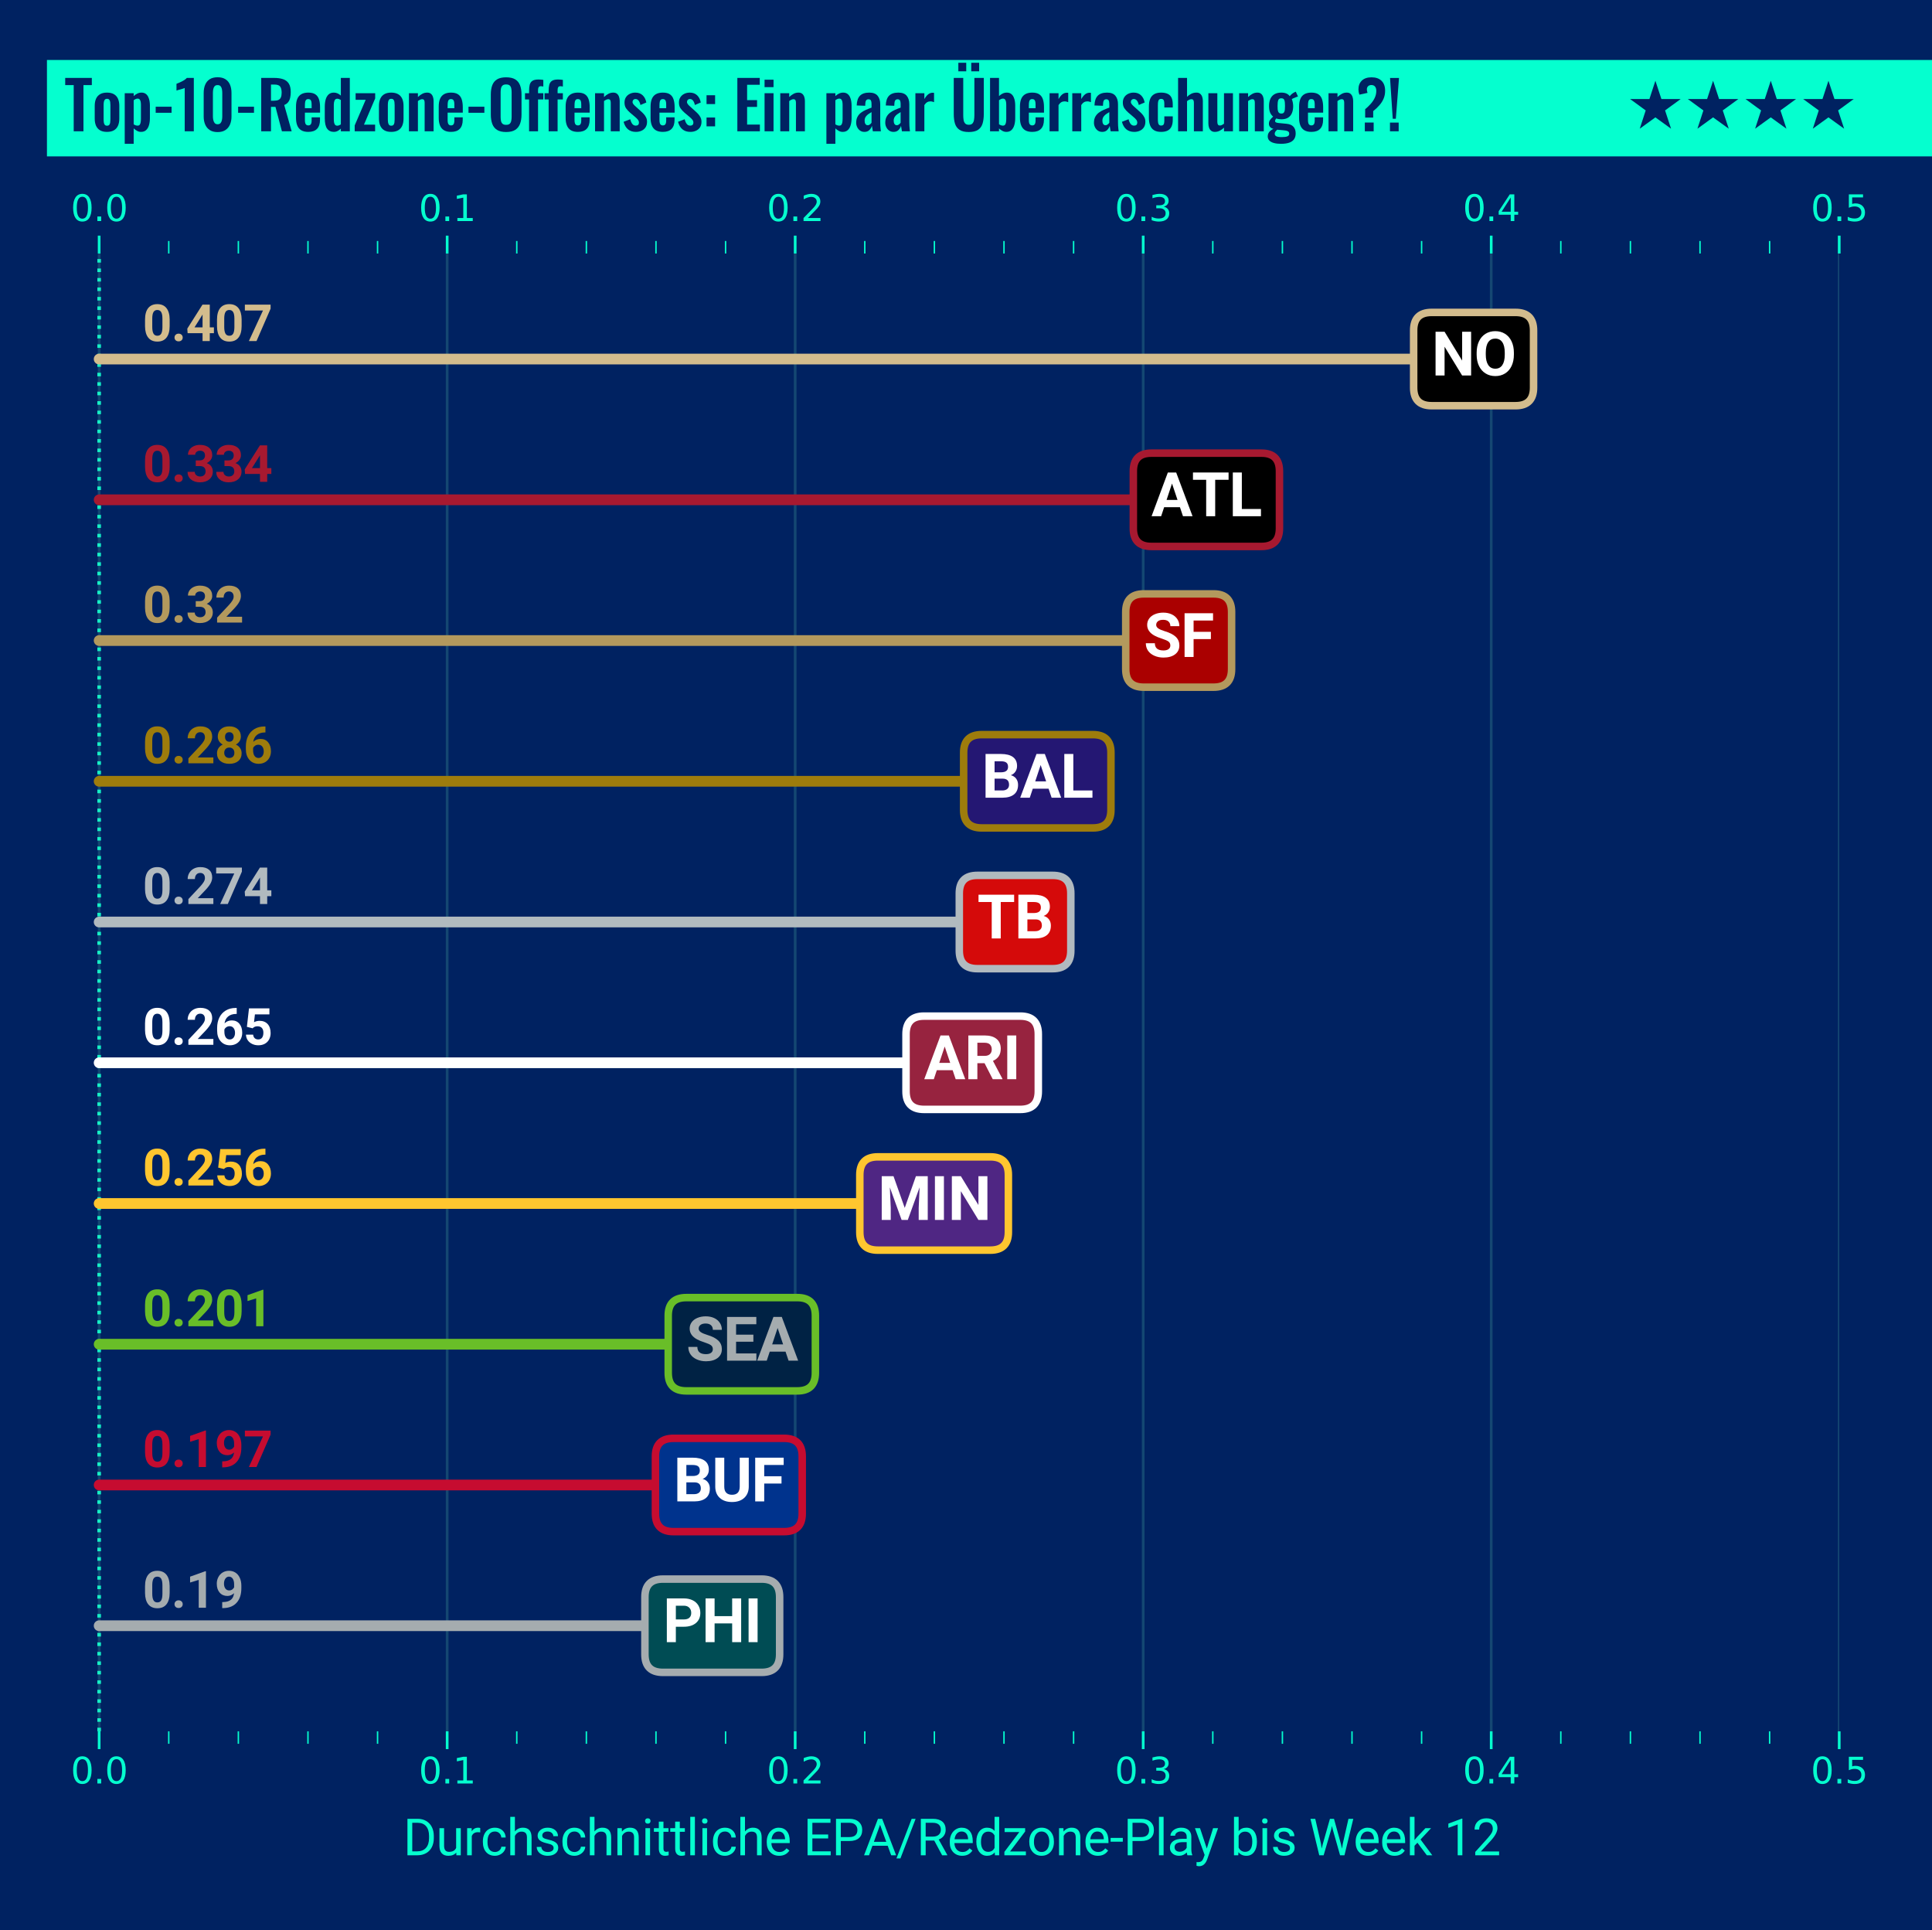 <?xml version="1.0" encoding="utf-8" standalone="no"?>
<!DOCTYPE svg PUBLIC "-//W3C//DTD SVG 1.1//EN"
  "http://www.w3.org/Graphics/SVG/1.1/DTD/svg11.dtd">
<svg height="1079.718pt" version="1.1" viewBox="0 0 1080.836 1079.718" width="1080.836pt" xmlns="http://www.w3.org/2000/svg" xmlns:xlink="http://www.w3.org/1999/xlink">
 <defs>
  <style type="text/css">*{stroke-linecap:butt;stroke-linejoin:round;}</style>
 </defs>
 <g id="figure_1">
  <g id="patch_1">
   <path d="M 0 1079.718 
L 1080.836 1079.718 
L 1080.836 0 
L 0 0 
z
" style="fill:#002261;"/>
  </g>
  <g id="axes_1">
   <g id="patch_2">
    <path d="M 36 968.386 
L 1028.933 968.386 
L 1028.933 141.796 
L 36 141.796 
z
" style="fill:#002261;"/>
   </g>
   <g id="LineCollection_1">
    <path clip-path="url(#p1ba646c45a)" d="M 55.469 968.386 
L 55.469 141.796 
" style="fill:none;stroke:#05ffcf;stroke-dasharray:2,3.3;stroke-dashoffset:0;stroke-width:2;"/>
   </g>
   <g id="matplotlib.axis_1">
    <g id="xtick_1">
     <g id="line2d_1">
      <path clip-path="url(#p1ba646c45a)" d="M 55.469 968.386 
L 55.469 141.796 
" style="fill:none;stroke:#51b8a4;stroke-linecap:round;stroke-opacity:0.25;stroke-width:1.5;"/>
     </g>
     <g id="line2d_2">
      <defs>
       <path d="M 0 0 
L 0 10 
" id="mc18f4c2c05" style="stroke:#05ffcf;stroke-width:1.5;"/>
      </defs>
      <g>
       <use style="fill:#05ffcf;stroke:#05ffcf;stroke-width:1.5;" x="55.469" xlink:href="#mc18f4c2c05" y="968.386"/>
      </g>
     </g>
     <g id="line2d_3">
      <defs>
       <path d="M 0 0 
L 0 -10 
" id="mc4db6dfde8" style="stroke:#05ffcf;stroke-width:1.5;"/>
      </defs>
      <g>
       <use style="fill:#05ffcf;stroke:#05ffcf;stroke-width:1.5;" x="55.469" xlink:href="#mc4db6dfde8" y="141.796"/>
      </g>
     </g>
     <g id="text_1">
      <!-- 0.0 -->
      <g style="fill:#05ffcf;" transform="translate(39.566 997.583)scale(0.2 -0.2)">
       <defs>
        <path d="M 2034 4250 
Q 1547 4250 1301 3770 
Q 1056 3291 1056 2328 
Q 1056 1369 1301 889 
Q 1547 409 2034 409 
Q 2525 409 2770 889 
Q 3016 1369 3016 2328 
Q 3016 3291 2770 3770 
Q 2525 4250 2034 4250 
z
M 2034 4750 
Q 2819 4750 3233 4129 
Q 3647 3509 3647 2328 
Q 3647 1150 3233 529 
Q 2819 -91 2034 -91 
Q 1250 -91 836 529 
Q 422 1150 422 2328 
Q 422 3509 836 4129 
Q 1250 4750 2034 4750 
z
" id="DejaVuSans-30" transform="scale(0.016)"/>
        <path d="M 684 794 
L 1344 794 
L 1344 0 
L 684 0 
L 684 794 
z
" id="DejaVuSans-2e" transform="scale(0.016)"/>
       </defs>
       <use xlink:href="#DejaVuSans-30"/>
       <use x="63.623" xlink:href="#DejaVuSans-2e"/>
       <use x="95.41" xlink:href="#DejaVuSans-30"/>
      </g>
     </g>
     <g id="text_2">
      <!-- 0.0 -->
      <g style="fill:#05ffcf;" transform="translate(39.566 123.637)scale(0.2 -0.2)">
       <use xlink:href="#DejaVuSans-30"/>
       <use x="63.623" xlink:href="#DejaVuSans-2e"/>
       <use x="95.41" xlink:href="#DejaVuSans-30"/>
      </g>
     </g>
    </g>
    <g id="xtick_2">
     <g id="line2d_4">
      <path clip-path="url(#p1ba646c45a)" d="M 250.162 968.386 
L 250.162 141.796 
" style="fill:none;stroke:#51b8a4;stroke-linecap:round;stroke-opacity:0.25;stroke-width:1.5;"/>
     </g>
     <g id="line2d_5">
      <g>
       <use style="fill:#05ffcf;stroke:#05ffcf;stroke-width:1.5;" x="250.162" xlink:href="#mc18f4c2c05" y="968.386"/>
      </g>
     </g>
     <g id="line2d_6">
      <g>
       <use style="fill:#05ffcf;stroke:#05ffcf;stroke-width:1.5;" x="250.162" xlink:href="#mc4db6dfde8" y="141.796"/>
      </g>
     </g>
     <g id="text_3">
      <!-- 0.1 -->
      <g style="fill:#05ffcf;" transform="translate(234.259 997.583)scale(0.2 -0.2)">
       <defs>
        <path d="M 794 531 
L 1825 531 
L 1825 4091 
L 703 3866 
L 703 4441 
L 1819 4666 
L 2450 4666 
L 2450 531 
L 3481 531 
L 3481 0 
L 794 0 
L 794 531 
z
" id="DejaVuSans-31" transform="scale(0.016)"/>
       </defs>
       <use xlink:href="#DejaVuSans-30"/>
       <use x="63.623" xlink:href="#DejaVuSans-2e"/>
       <use x="95.41" xlink:href="#DejaVuSans-31"/>
      </g>
     </g>
     <g id="text_4">
      <!-- 0.1 -->
      <g style="fill:#05ffcf;" transform="translate(234.259 123.637)scale(0.2 -0.2)">
       <use xlink:href="#DejaVuSans-30"/>
       <use x="63.623" xlink:href="#DejaVuSans-2e"/>
       <use x="95.41" xlink:href="#DejaVuSans-31"/>
      </g>
     </g>
    </g>
    <g id="xtick_3">
     <g id="line2d_7">
      <path clip-path="url(#p1ba646c45a)" d="M 444.855 968.386 
L 444.855 141.796 
" style="fill:none;stroke:#51b8a4;stroke-linecap:round;stroke-opacity:0.25;stroke-width:1.5;"/>
     </g>
     <g id="line2d_8">
      <g>
       <use style="fill:#05ffcf;stroke:#05ffcf;stroke-width:1.5;" x="444.855" xlink:href="#mc18f4c2c05" y="968.386"/>
      </g>
     </g>
     <g id="line2d_9">
      <g>
       <use style="fill:#05ffcf;stroke:#05ffcf;stroke-width:1.5;" x="444.855" xlink:href="#mc4db6dfde8" y="141.796"/>
      </g>
     </g>
     <g id="text_5">
      <!-- 0.2 -->
      <g style="fill:#05ffcf;" transform="translate(428.952 997.583)scale(0.2 -0.2)">
       <defs>
        <path d="M 1228 531 
L 3431 531 
L 3431 0 
L 469 0 
L 469 531 
Q 828 903 1448 1529 
Q 2069 2156 2228 2338 
Q 2531 2678 2651 2914 
Q 2772 3150 2772 3378 
Q 2772 3750 2511 3984 
Q 2250 4219 1831 4219 
Q 1534 4219 1204 4116 
Q 875 4013 500 3803 
L 500 4441 
Q 881 4594 1212 4672 
Q 1544 4750 1819 4750 
Q 2544 4750 2975 4387 
Q 3406 4025 3406 3419 
Q 3406 3131 3298 2873 
Q 3191 2616 2906 2266 
Q 2828 2175 2409 1742 
Q 1991 1309 1228 531 
z
" id="DejaVuSans-32" transform="scale(0.016)"/>
       </defs>
       <use xlink:href="#DejaVuSans-30"/>
       <use x="63.623" xlink:href="#DejaVuSans-2e"/>
       <use x="95.41" xlink:href="#DejaVuSans-32"/>
      </g>
     </g>
     <g id="text_6">
      <!-- 0.2 -->
      <g style="fill:#05ffcf;" transform="translate(428.952 123.637)scale(0.2 -0.2)">
       <use xlink:href="#DejaVuSans-30"/>
       <use x="63.623" xlink:href="#DejaVuSans-2e"/>
       <use x="95.41" xlink:href="#DejaVuSans-32"/>
      </g>
     </g>
    </g>
    <g id="xtick_4">
     <g id="line2d_10">
      <path clip-path="url(#p1ba646c45a)" d="M 639.548 968.386 
L 639.548 141.796 
" style="fill:none;stroke:#51b8a4;stroke-linecap:round;stroke-opacity:0.25;stroke-width:1.5;"/>
     </g>
     <g id="line2d_11">
      <g>
       <use style="fill:#05ffcf;stroke:#05ffcf;stroke-width:1.5;" x="639.548" xlink:href="#mc18f4c2c05" y="968.386"/>
      </g>
     </g>
     <g id="line2d_12">
      <g>
       <use style="fill:#05ffcf;stroke:#05ffcf;stroke-width:1.5;" x="639.548" xlink:href="#mc4db6dfde8" y="141.796"/>
      </g>
     </g>
     <g id="text_7">
      <!-- 0.3 -->
      <g style="fill:#05ffcf;" transform="translate(623.645 997.583)scale(0.2 -0.2)">
       <defs>
        <path d="M 2597 2516 
Q 3050 2419 3304 2112 
Q 3559 1806 3559 1356 
Q 3559 666 3084 287 
Q 2609 -91 1734 -91 
Q 1441 -91 1130 -33 
Q 819 25 488 141 
L 488 750 
Q 750 597 1062 519 
Q 1375 441 1716 441 
Q 2309 441 2620 675 
Q 2931 909 2931 1356 
Q 2931 1769 2642 2001 
Q 2353 2234 1838 2234 
L 1294 2234 
L 1294 2753 
L 1863 2753 
Q 2328 2753 2575 2939 
Q 2822 3125 2822 3475 
Q 2822 3834 2567 4026 
Q 2313 4219 1838 4219 
Q 1578 4219 1281 4162 
Q 984 4106 628 3988 
L 628 4550 
Q 988 4650 1302 4700 
Q 1616 4750 1894 4750 
Q 2613 4750 3031 4423 
Q 3450 4097 3450 3541 
Q 3450 3153 3228 2886 
Q 3006 2619 2597 2516 
z
" id="DejaVuSans-33" transform="scale(0.016)"/>
       </defs>
       <use xlink:href="#DejaVuSans-30"/>
       <use x="63.623" xlink:href="#DejaVuSans-2e"/>
       <use x="95.41" xlink:href="#DejaVuSans-33"/>
      </g>
     </g>
     <g id="text_8">
      <!-- 0.3 -->
      <g style="fill:#05ffcf;" transform="translate(623.645 123.637)scale(0.2 -0.2)">
       <use xlink:href="#DejaVuSans-30"/>
       <use x="63.623" xlink:href="#DejaVuSans-2e"/>
       <use x="95.41" xlink:href="#DejaVuSans-33"/>
      </g>
     </g>
    </g>
    <g id="xtick_5">
     <g id="line2d_13">
      <path clip-path="url(#p1ba646c45a)" d="M 834.24 968.386 
L 834.24 141.796 
" style="fill:none;stroke:#51b8a4;stroke-linecap:round;stroke-opacity:0.25;stroke-width:1.5;"/>
     </g>
     <g id="line2d_14">
      <g>
       <use style="fill:#05ffcf;stroke:#05ffcf;stroke-width:1.5;" x="834.24" xlink:href="#mc18f4c2c05" y="968.386"/>
      </g>
     </g>
     <g id="line2d_15">
      <g>
       <use style="fill:#05ffcf;stroke:#05ffcf;stroke-width:1.5;" x="834.24" xlink:href="#mc4db6dfde8" y="141.796"/>
      </g>
     </g>
     <g id="text_9">
      <!-- 0.4 -->
      <g style="fill:#05ffcf;" transform="translate(818.337 997.583)scale(0.2 -0.2)">
       <defs>
        <path d="M 2419 4116 
L 825 1625 
L 2419 1625 
L 2419 4116 
z
M 2253 4666 
L 3047 4666 
L 3047 1625 
L 3713 1625 
L 3713 1100 
L 3047 1100 
L 3047 0 
L 2419 0 
L 2419 1100 
L 313 1100 
L 313 1709 
L 2253 4666 
z
" id="DejaVuSans-34" transform="scale(0.016)"/>
       </defs>
       <use xlink:href="#DejaVuSans-30"/>
       <use x="63.623" xlink:href="#DejaVuSans-2e"/>
       <use x="95.41" xlink:href="#DejaVuSans-34"/>
      </g>
     </g>
     <g id="text_10">
      <!-- 0.4 -->
      <g style="fill:#05ffcf;" transform="translate(818.337 123.637)scale(0.2 -0.2)">
       <use xlink:href="#DejaVuSans-30"/>
       <use x="63.623" xlink:href="#DejaVuSans-2e"/>
       <use x="95.41" xlink:href="#DejaVuSans-34"/>
      </g>
     </g>
    </g>
    <g id="xtick_6">
     <g id="line2d_16">
      <path clip-path="url(#p1ba646c45a)" d="M 1028.933 968.386 
L 1028.933 141.796 
" style="fill:none;stroke:#51b8a4;stroke-linecap:round;stroke-opacity:0.25;stroke-width:1.5;"/>
     </g>
     <g id="line2d_17">
      <g>
       <use style="fill:#05ffcf;stroke:#05ffcf;stroke-width:1.5;" x="1028.933" xlink:href="#mc18f4c2c05" y="968.386"/>
      </g>
     </g>
     <g id="line2d_18">
      <g>
       <use style="fill:#05ffcf;stroke:#05ffcf;stroke-width:1.5;" x="1028.933" xlink:href="#mc4db6dfde8" y="141.796"/>
      </g>
     </g>
     <g id="text_11">
      <!-- 0.5 -->
      <g style="fill:#05ffcf;" transform="translate(1013.03 997.583)scale(0.2 -0.2)">
       <defs>
        <path d="M 691 4666 
L 3169 4666 
L 3169 4134 
L 1269 4134 
L 1269 2991 
Q 1406 3038 1543 3061 
Q 1681 3084 1819 3084 
Q 2600 3084 3056 2656 
Q 3513 2228 3513 1497 
Q 3513 744 3044 326 
Q 2575 -91 1722 -91 
Q 1428 -91 1123 -41 
Q 819 9 494 109 
L 494 744 
Q 775 591 1075 516 
Q 1375 441 1709 441 
Q 2250 441 2565 725 
Q 2881 1009 2881 1497 
Q 2881 1984 2565 2268 
Q 2250 2553 1709 2553 
Q 1456 2553 1204 2497 
Q 953 2441 691 2322 
L 691 4666 
z
" id="DejaVuSans-35" transform="scale(0.016)"/>
       </defs>
       <use xlink:href="#DejaVuSans-30"/>
       <use x="63.623" xlink:href="#DejaVuSans-2e"/>
       <use x="95.41" xlink:href="#DejaVuSans-35"/>
      </g>
     </g>
     <g id="text_12">
      <!-- 0.5 -->
      <g style="fill:#05ffcf;" transform="translate(1013.03 123.637)scale(0.2 -0.2)">
       <use xlink:href="#DejaVuSans-30"/>
       <use x="63.623" xlink:href="#DejaVuSans-2e"/>
       <use x="95.41" xlink:href="#DejaVuSans-35"/>
      </g>
     </g>
    </g>
    <g id="xtick_7">
     <g id="line2d_19">
      <defs>
       <path d="M 0 0 
L 0 7 
" id="m4ae5dbd286" style="stroke:#05ffcf;stroke-width:0.8;"/>
      </defs>
      <g>
       <use style="fill:#05ffcf;stroke:#05ffcf;stroke-width:0.8;" x="94.408" xlink:href="#m4ae5dbd286" y="968.386"/>
      </g>
     </g>
     <g id="line2d_20">
      <defs>
       <path d="M 0 0 
L 0 -7 
" id="m1040dbd59a" style="stroke:#05ffcf;stroke-width:0.8;"/>
      </defs>
      <g>
       <use style="fill:#05ffcf;stroke:#05ffcf;stroke-width:0.8;" x="94.408" xlink:href="#m1040dbd59a" y="141.796"/>
      </g>
     </g>
    </g>
    <g id="xtick_8">
     <g id="line2d_21">
      <g>
       <use style="fill:#05ffcf;stroke:#05ffcf;stroke-width:0.8;" x="133.346" xlink:href="#m4ae5dbd286" y="968.386"/>
      </g>
     </g>
     <g id="line2d_22">
      <g>
       <use style="fill:#05ffcf;stroke:#05ffcf;stroke-width:0.8;" x="133.346" xlink:href="#m1040dbd59a" y="141.796"/>
      </g>
     </g>
    </g>
    <g id="xtick_9">
     <g id="line2d_23">
      <g>
       <use style="fill:#05ffcf;stroke:#05ffcf;stroke-width:0.8;" x="172.285" xlink:href="#m4ae5dbd286" y="968.386"/>
      </g>
     </g>
     <g id="line2d_24">
      <g>
       <use style="fill:#05ffcf;stroke:#05ffcf;stroke-width:0.8;" x="172.285" xlink:href="#m1040dbd59a" y="141.796"/>
      </g>
     </g>
    </g>
    <g id="xtick_10">
     <g id="line2d_25">
      <g>
       <use style="fill:#05ffcf;stroke:#05ffcf;stroke-width:0.8;" x="211.224" xlink:href="#m4ae5dbd286" y="968.386"/>
      </g>
     </g>
     <g id="line2d_26">
      <g>
       <use style="fill:#05ffcf;stroke:#05ffcf;stroke-width:0.8;" x="211.224" xlink:href="#m1040dbd59a" y="141.796"/>
      </g>
     </g>
    </g>
    <g id="xtick_11">
     <g id="line2d_27">
      <g>
       <use style="fill:#05ffcf;stroke:#05ffcf;stroke-width:0.8;" x="289.101" xlink:href="#m4ae5dbd286" y="968.386"/>
      </g>
     </g>
     <g id="line2d_28">
      <g>
       <use style="fill:#05ffcf;stroke:#05ffcf;stroke-width:0.8;" x="289.101" xlink:href="#m1040dbd59a" y="141.796"/>
      </g>
     </g>
    </g>
    <g id="xtick_12">
     <g id="line2d_29">
      <g>
       <use style="fill:#05ffcf;stroke:#05ffcf;stroke-width:0.8;" x="328.039" xlink:href="#m4ae5dbd286" y="968.386"/>
      </g>
     </g>
     <g id="line2d_30">
      <g>
       <use style="fill:#05ffcf;stroke:#05ffcf;stroke-width:0.8;" x="328.039" xlink:href="#m1040dbd59a" y="141.796"/>
      </g>
     </g>
    </g>
    <g id="xtick_13">
     <g id="line2d_31">
      <g>
       <use style="fill:#05ffcf;stroke:#05ffcf;stroke-width:0.8;" x="366.978" xlink:href="#m4ae5dbd286" y="968.386"/>
      </g>
     </g>
     <g id="line2d_32">
      <g>
       <use style="fill:#05ffcf;stroke:#05ffcf;stroke-width:0.8;" x="366.978" xlink:href="#m1040dbd59a" y="141.796"/>
      </g>
     </g>
    </g>
    <g id="xtick_14">
     <g id="line2d_33">
      <g>
       <use style="fill:#05ffcf;stroke:#05ffcf;stroke-width:0.8;" x="405.916" xlink:href="#m4ae5dbd286" y="968.386"/>
      </g>
     </g>
     <g id="line2d_34">
      <g>
       <use style="fill:#05ffcf;stroke:#05ffcf;stroke-width:0.8;" x="405.916" xlink:href="#m1040dbd59a" y="141.796"/>
      </g>
     </g>
    </g>
    <g id="xtick_15">
     <g id="line2d_35">
      <g>
       <use style="fill:#05ffcf;stroke:#05ffcf;stroke-width:0.8;" x="483.793" xlink:href="#m4ae5dbd286" y="968.386"/>
      </g>
     </g>
     <g id="line2d_36">
      <g>
       <use style="fill:#05ffcf;stroke:#05ffcf;stroke-width:0.8;" x="483.793" xlink:href="#m1040dbd59a" y="141.796"/>
      </g>
     </g>
    </g>
    <g id="xtick_16">
     <g id="line2d_37">
      <g>
       <use style="fill:#05ffcf;stroke:#05ffcf;stroke-width:0.8;" x="522.732" xlink:href="#m4ae5dbd286" y="968.386"/>
      </g>
     </g>
     <g id="line2d_38">
      <g>
       <use style="fill:#05ffcf;stroke:#05ffcf;stroke-width:0.8;" x="522.732" xlink:href="#m1040dbd59a" y="141.796"/>
      </g>
     </g>
    </g>
    <g id="xtick_17">
     <g id="line2d_39">
      <g>
       <use style="fill:#05ffcf;stroke:#05ffcf;stroke-width:0.8;" x="561.671" xlink:href="#m4ae5dbd286" y="968.386"/>
      </g>
     </g>
     <g id="line2d_40">
      <g>
       <use style="fill:#05ffcf;stroke:#05ffcf;stroke-width:0.8;" x="561.671" xlink:href="#m1040dbd59a" y="141.796"/>
      </g>
     </g>
    </g>
    <g id="xtick_18">
     <g id="line2d_41">
      <g>
       <use style="fill:#05ffcf;stroke:#05ffcf;stroke-width:0.8;" x="600.609" xlink:href="#m4ae5dbd286" y="968.386"/>
      </g>
     </g>
     <g id="line2d_42">
      <g>
       <use style="fill:#05ffcf;stroke:#05ffcf;stroke-width:0.8;" x="600.609" xlink:href="#m1040dbd59a" y="141.796"/>
      </g>
     </g>
    </g>
    <g id="xtick_19">
     <g id="line2d_43">
      <g>
       <use style="fill:#05ffcf;stroke:#05ffcf;stroke-width:0.8;" x="678.486" xlink:href="#m4ae5dbd286" y="968.386"/>
      </g>
     </g>
     <g id="line2d_44">
      <g>
       <use style="fill:#05ffcf;stroke:#05ffcf;stroke-width:0.8;" x="678.486" xlink:href="#m1040dbd59a" y="141.796"/>
      </g>
     </g>
    </g>
    <g id="xtick_20">
     <g id="line2d_45">
      <g>
       <use style="fill:#05ffcf;stroke:#05ffcf;stroke-width:0.8;" x="717.425" xlink:href="#m4ae5dbd286" y="968.386"/>
      </g>
     </g>
     <g id="line2d_46">
      <g>
       <use style="fill:#05ffcf;stroke:#05ffcf;stroke-width:0.8;" x="717.425" xlink:href="#m1040dbd59a" y="141.796"/>
      </g>
     </g>
    </g>
    <g id="xtick_21">
     <g id="line2d_47">
      <g>
       <use style="fill:#05ffcf;stroke:#05ffcf;stroke-width:0.8;" x="756.363" xlink:href="#m4ae5dbd286" y="968.386"/>
      </g>
     </g>
     <g id="line2d_48">
      <g>
       <use style="fill:#05ffcf;stroke:#05ffcf;stroke-width:0.8;" x="756.363" xlink:href="#m1040dbd59a" y="141.796"/>
      </g>
     </g>
    </g>
    <g id="xtick_22">
     <g id="line2d_49">
      <g>
       <use style="fill:#05ffcf;stroke:#05ffcf;stroke-width:0.8;" x="795.302" xlink:href="#m4ae5dbd286" y="968.386"/>
      </g>
     </g>
     <g id="line2d_50">
      <g>
       <use style="fill:#05ffcf;stroke:#05ffcf;stroke-width:0.8;" x="795.302" xlink:href="#m1040dbd59a" y="141.796"/>
      </g>
     </g>
    </g>
    <g id="xtick_23">
     <g id="line2d_51">
      <g>
       <use style="fill:#05ffcf;stroke:#05ffcf;stroke-width:0.8;" x="873.179" xlink:href="#m4ae5dbd286" y="968.386"/>
      </g>
     </g>
     <g id="line2d_52">
      <g>
       <use style="fill:#05ffcf;stroke:#05ffcf;stroke-width:0.8;" x="873.179" xlink:href="#m1040dbd59a" y="141.796"/>
      </g>
     </g>
    </g>
    <g id="xtick_24">
     <g id="line2d_53">
      <g>
       <use style="fill:#05ffcf;stroke:#05ffcf;stroke-width:0.8;" x="912.118" xlink:href="#m4ae5dbd286" y="968.386"/>
      </g>
     </g>
     <g id="line2d_54">
      <g>
       <use style="fill:#05ffcf;stroke:#05ffcf;stroke-width:0.8;" x="912.118" xlink:href="#m1040dbd59a" y="141.796"/>
      </g>
     </g>
    </g>
    <g id="xtick_25">
     <g id="line2d_55">
      <g>
       <use style="fill:#05ffcf;stroke:#05ffcf;stroke-width:0.8;" x="951.056" xlink:href="#m4ae5dbd286" y="968.386"/>
      </g>
     </g>
     <g id="line2d_56">
      <g>
       <use style="fill:#05ffcf;stroke:#05ffcf;stroke-width:0.8;" x="951.056" xlink:href="#m1040dbd59a" y="141.796"/>
      </g>
     </g>
    </g>
    <g id="xtick_26">
     <g id="line2d_57">
      <g>
       <use style="fill:#05ffcf;stroke:#05ffcf;stroke-width:0.8;" x="989.995" xlink:href="#m4ae5dbd286" y="968.386"/>
      </g>
     </g>
     <g id="line2d_58">
      <g>
       <use style="fill:#05ffcf;stroke:#05ffcf;stroke-width:0.8;" x="989.995" xlink:href="#m1040dbd59a" y="141.796"/>
      </g>
     </g>
    </g>
    <g id="text_13">
     <!-- Durchschnittliche EPA/Redzone-Play bis Week 12 -->
     <g style="fill:#05ffcf;" transform="translate(225.58 1037.742)scale(0.28 -0.28)">
      <defs>
       <path d="M 528 0 
L 528 4550 
L 1813 4550 
Q 2406 4550 2862 4287 
Q 3319 4025 3567 3540 
Q 3816 3056 3819 2428 
L 3819 2138 
Q 3819 1494 3570 1009 
Q 3322 525 2861 265 
Q 2400 6 1788 0 
L 528 0 
z
M 1128 4056 
L 1128 491 
L 1759 491 
Q 2453 491 2839 922 
Q 3225 1353 3225 2150 
L 3225 2416 
Q 3225 3191 2861 3620 
Q 2497 4050 1828 4056 
L 1128 4056 
z
" id="Roboto-Regular-44" transform="scale(0.016)"/>
       <path d="M 2525 334 
Q 2188 -63 1534 -63 
Q 994 -63 711 251 
Q 428 566 425 1181 
L 425 3381 
L 1003 3381 
L 1003 1197 
Q 1003 428 1628 428 
Q 2291 428 2509 922 
L 2509 3381 
L 3088 3381 
L 3088 0 
L 2538 0 
L 2525 334 
z
" id="Roboto-Regular-75" transform="scale(0.016)"/>
       <path d="M 2072 2863 
Q 1941 2884 1788 2884 
Q 1219 2884 1016 2400 
L 1016 0 
L 438 0 
L 438 3381 
L 1000 3381 
L 1009 2991 
Q 1294 3444 1816 3444 
Q 1984 3444 2072 3400 
L 2072 2863 
z
" id="Roboto-Regular-72" transform="scale(0.016)"/>
       <path d="M 1794 409 
Q 2103 409 2334 596 
Q 2566 784 2591 1066 
L 3138 1066 
Q 3122 775 2937 512 
Q 2753 250 2445 93 
Q 2138 -63 1794 -63 
Q 1103 -63 695 398 
Q 288 859 288 1659 
L 288 1756 
Q 288 2250 469 2634 
Q 650 3019 989 3231 
Q 1328 3444 1791 3444 
Q 2359 3444 2736 3103 
Q 3113 2763 3138 2219 
L 2591 2219 
Q 2566 2547 2342 2758 
Q 2119 2969 1791 2969 
Q 1350 2969 1108 2651 
Q 866 2334 866 1734 
L 866 1625 
Q 866 1041 1106 725 
Q 1347 409 1794 409 
z
" id="Roboto-Regular-63" transform="scale(0.016)"/>
       <path d="M 1016 2972 
Q 1400 3444 2016 3444 
Q 3088 3444 3097 2234 
L 3097 0 
L 2519 0 
L 2519 2238 
Q 2516 2603 2352 2778 
Q 2188 2953 1841 2953 
Q 1559 2953 1346 2803 
Q 1134 2653 1016 2409 
L 1016 0 
L 438 0 
L 438 4800 
L 1016 4800 
L 1016 2972 
z
" id="Roboto-Regular-68" transform="scale(0.016)"/>
       <path d="M 2406 897 
Q 2406 1131 2229 1261 
Q 2053 1391 1614 1484 
Q 1175 1578 917 1709 
Q 659 1841 536 2022 
Q 413 2203 413 2453 
Q 413 2869 764 3156 
Q 1116 3444 1663 3444 
Q 2238 3444 2595 3147 
Q 2953 2850 2953 2388 
L 2372 2388 
Q 2372 2625 2170 2797 
Q 1969 2969 1663 2969 
Q 1347 2969 1169 2831 
Q 991 2694 991 2472 
Q 991 2263 1156 2156 
Q 1322 2050 1755 1953 
Q 2188 1856 2456 1722 
Q 2725 1588 2854 1398 
Q 2984 1209 2984 938 
Q 2984 484 2621 210 
Q 2259 -63 1681 -63 
Q 1275 -63 962 81 
Q 650 225 473 483 
Q 297 741 297 1041 
L 875 1041 
Q 891 750 1108 579 
Q 1325 409 1681 409 
Q 2009 409 2207 542 
Q 2406 675 2406 897 
z
" id="Roboto-Regular-73" transform="scale(0.016)"/>
       <path d="M 984 3381 
L 1003 2956 
Q 1391 3444 2016 3444 
Q 3088 3444 3097 2234 
L 3097 0 
L 2519 0 
L 2519 2238 
Q 2516 2603 2352 2778 
Q 2188 2953 1841 2953 
Q 1559 2953 1346 2803 
Q 1134 2653 1016 2409 
L 1016 0 
L 438 0 
L 438 3381 
L 984 3381 
z
" id="Roboto-Regular-6e" transform="scale(0.016)"/>
       <path d="M 1066 0 
L 488 0 
L 488 3381 
L 1066 3381 
L 1066 0 
z
M 441 4278 
Q 441 4419 527 4516 
Q 613 4613 781 4613 
Q 950 4613 1037 4516 
Q 1125 4419 1125 4278 
Q 1125 4138 1037 4044 
Q 950 3950 781 3950 
Q 613 3950 527 4044 
Q 441 4138 441 4278 
z
" id="Roboto-Regular-69" transform="scale(0.016)"/>
       <path d="M 1222 4200 
L 1222 3381 
L 1853 3381 
L 1853 2934 
L 1222 2934 
L 1222 838 
Q 1222 634 1306 532 
Q 1391 431 1594 431 
Q 1694 431 1869 469 
L 1869 0 
Q 1641 -63 1425 -63 
Q 1038 -63 841 171 
Q 644 406 644 838 
L 644 2934 
L 28 2934 
L 28 3381 
L 644 3381 
L 644 4200 
L 1222 4200 
z
" id="Roboto-Regular-74" transform="scale(0.016)"/>
       <path d="M 1066 0 
L 488 0 
L 488 4800 
L 1066 4800 
L 1066 0 
z
" id="Roboto-Regular-6c" transform="scale(0.016)"/>
       <path d="M 1841 -63 
Q 1153 -63 722 389 
Q 291 841 291 1597 
L 291 1703 
Q 291 2206 483 2601 
Q 675 2997 1020 3220 
Q 1366 3444 1769 3444 
Q 2428 3444 2793 3009 
Q 3159 2575 3159 1766 
L 3159 1525 
L 869 1525 
Q 881 1025 1161 717 
Q 1441 409 1872 409 
Q 2178 409 2390 534 
Q 2603 659 2763 866 
L 3116 591 
Q 2691 -63 1841 -63 
z
M 1769 2969 
Q 1419 2969 1181 2714 
Q 944 2459 888 2000 
L 2581 2000 
L 2581 2044 
Q 2556 2484 2343 2726 
Q 2131 2969 1769 2969 
z
" id="Roboto-Regular-65" transform="scale(0.016)"/>
       <path id="Roboto-Regular-20" transform="scale(0.016)"/>
       <path d="M 3100 2103 
L 1128 2103 
L 1128 491 
L 3419 491 
L 3419 0 
L 528 0 
L 528 4550 
L 3388 4550 
L 3388 4056 
L 1128 4056 
L 1128 2594 
L 3100 2594 
L 3100 2103 
z
" id="Roboto-Regular-45" transform="scale(0.016)"/>
       <path d="M 1128 1781 
L 1128 0 
L 528 0 
L 528 4550 
L 2206 4550 
Q 2953 4550 3376 4169 
Q 3800 3788 3800 3159 
Q 3800 2497 3386 2139 
Q 2972 1781 2200 1781 
L 1128 1781 
z
M 1128 2272 
L 2206 2272 
Q 2688 2272 2944 2498 
Q 3200 2725 3200 3153 
Q 3200 3559 2944 3803 
Q 2688 4047 2241 4056 
L 1128 4056 
L 1128 2272 
z
" id="Roboto-Regular-50" transform="scale(0.016)"/>
       <path d="M 3041 1188 
L 1134 1188 
L 706 0 
L 88 0 
L 1825 4550 
L 2350 4550 
L 4091 0 
L 3475 0 
L 3041 1188 
z
M 1316 1681 
L 2863 1681 
L 2088 3809 
L 1316 1681 
z
" id="Roboto-Regular-41" transform="scale(0.016)"/>
       <path d="M 553 -391 
L 56 -391 
L 1956 4550 
L 2450 4550 
L 553 -391 
z
" id="Roboto-Regular-2f" transform="scale(0.016)"/>
       <path d="M 2197 1841 
L 1128 1841 
L 1128 0 
L 525 0 
L 525 4550 
L 2031 4550 
Q 2800 4550 3214 4200 
Q 3628 3850 3628 3181 
Q 3628 2756 3398 2440 
Q 3169 2125 2759 1969 
L 3828 38 
L 3828 0 
L 3184 0 
L 2197 1841 
z
M 1128 2331 
L 2050 2331 
Q 2497 2331 2761 2562 
Q 3025 2794 3025 3181 
Q 3025 3603 2773 3828 
Q 2522 4053 2047 4056 
L 1128 4056 
L 1128 2331 
z
" id="Roboto-Regular-52" transform="scale(0.016)"/>
       <path d="M 297 1719 
Q 297 2497 665 2970 
Q 1034 3444 1631 3444 
Q 2225 3444 2572 3038 
L 2572 4800 
L 3150 4800 
L 3150 0 
L 2619 0 
L 2591 363 
Q 2244 -63 1625 -63 
Q 1038 -63 667 418 
Q 297 900 297 1675 
L 297 1719 
z
M 875 1653 
Q 875 1078 1112 753 
Q 1350 428 1769 428 
Q 2319 428 2572 922 
L 2572 2475 
Q 2313 2953 1775 2953 
Q 1350 2953 1112 2625 
Q 875 2297 875 1653 
z
" id="Roboto-Regular-64" transform="scale(0.016)"/>
       <path d="M 981 472 
L 2959 472 
L 2959 0 
L 275 0 
L 275 425 
L 2141 2903 
L 303 2903 
L 303 3381 
L 2866 3381 
L 2866 2972 
L 981 472 
z
" id="Roboto-Regular-7a" transform="scale(0.016)"/>
       <path d="M 284 1722 
Q 284 2219 479 2616 
Q 675 3013 1023 3228 
Q 1372 3444 1819 3444 
Q 2509 3444 2936 2966 
Q 3363 2488 3363 1694 
L 3363 1653 
Q 3363 1159 3173 767 
Q 2984 375 2632 156 
Q 2281 -63 1825 -63 
Q 1138 -63 711 415 
Q 284 894 284 1681 
L 284 1722 
z
M 866 1653 
Q 866 1091 1127 750 
Q 1388 409 1825 409 
Q 2266 409 2525 754 
Q 2784 1100 2784 1722 
Q 2784 2278 2520 2623 
Q 2256 2969 1819 2969 
Q 1391 2969 1128 2628 
Q 866 2288 866 1653 
z
" id="Roboto-Regular-6f" transform="scale(0.016)"/>
       <path d="M 1641 1697 
L 116 1697 
L 116 2169 
L 1641 2169 
L 1641 1697 
z
" id="Roboto-Regular-2d" transform="scale(0.016)"/>
       <path d="M 2525 0 
Q 2475 100 2444 356 
Q 2041 -63 1481 -63 
Q 981 -63 661 220 
Q 341 503 341 938 
Q 341 1466 742 1758 
Q 1144 2050 1872 2050 
L 2434 2050 
L 2434 2316 
Q 2434 2619 2253 2798 
Q 2072 2978 1719 2978 
Q 1409 2978 1200 2822 
Q 991 2666 991 2444 
L 409 2444 
Q 409 2697 589 2933 
Q 769 3169 1076 3306 
Q 1384 3444 1753 3444 
Q 2338 3444 2669 3151 
Q 3000 2859 3013 2347 
L 3013 791 
Q 3013 325 3131 50 
L 3131 0 
L 2525 0 
z
M 1566 441 
Q 1838 441 2081 581 
Q 2325 722 2434 947 
L 2434 1641 
L 1981 1641 
Q 919 1641 919 1019 
Q 919 747 1100 594 
Q 1281 441 1566 441 
z
" id="Roboto-Regular-61" transform="scale(0.016)"/>
       <path d="M 1544 847 
L 2331 3381 
L 2950 3381 
L 1591 -522 
Q 1275 -1366 588 -1366 
L 478 -1356 
L 263 -1316 
L 263 -847 
L 419 -859 
Q 713 -859 877 -740 
Q 1041 -622 1147 -306 
L 1275 38 
L 69 3381 
L 700 3381 
L 1544 847 
z
" id="Roboto-Regular-79" transform="scale(0.016)"/>
       <path d="M 3300 1653 
Q 3300 878 2944 407 
Q 2588 -63 1988 -63 
Q 1347 -63 997 391 
L 969 0 
L 438 0 
L 438 4800 
L 1016 4800 
L 1016 3009 
Q 1366 3444 1981 3444 
Q 2597 3444 2948 2978 
Q 3300 2513 3300 1703 
L 3300 1653 
z
M 2722 1719 
Q 2722 2309 2494 2631 
Q 2266 2953 1838 2953 
Q 1266 2953 1016 2422 
L 1016 959 
Q 1281 428 1844 428 
Q 2259 428 2490 750 
Q 2722 1072 2722 1719 
z
" id="Roboto-Regular-62" transform="scale(0.016)"/>
       <path d="M 1509 1434 
L 1597 834 
L 1725 1375 
L 2625 4550 
L 3131 4550 
L 4009 1375 
L 4134 825 
L 4231 1438 
L 4938 4550 
L 5541 4550 
L 4438 0 
L 3891 0 
L 2953 3316 
L 2881 3663 
L 2809 3316 
L 1838 0 
L 1291 0 
L 191 4550 
L 791 4550 
L 1509 1434 
z
" id="Roboto-Regular-57" transform="scale(0.016)"/>
       <path d="M 1381 1566 
L 1019 1188 
L 1019 0 
L 441 0 
L 441 4800 
L 1019 4800 
L 1019 1897 
L 1328 2269 
L 2381 3381 
L 3084 3381 
L 1769 1969 
L 3238 0 
L 2559 0 
L 1381 1566 
z
" id="Roboto-Regular-6b" transform="scale(0.016)"/>
       <path d="M 2278 0 
L 1697 0 
L 1697 3853 
L 531 3425 
L 531 3950 
L 2188 4572 
L 2278 4572 
L 2278 0 
z
" id="Roboto-Regular-31" transform="scale(0.016)"/>
       <path d="M 3359 0 
L 378 0 
L 378 416 
L 1953 2166 
Q 2303 2563 2436 2811 
Q 2569 3059 2569 3325 
Q 2569 3681 2353 3909 
Q 2138 4138 1778 4138 
Q 1347 4138 1108 3892 
Q 869 3647 869 3209 
L 291 3209 
Q 291 3838 695 4225 
Q 1100 4613 1778 4613 
Q 2413 4613 2781 4280 
Q 3150 3947 3150 3394 
Q 3150 2722 2294 1794 
L 1075 472 
L 3359 472 
L 3359 0 
z
" id="Roboto-Regular-32" transform="scale(0.016)"/>
      </defs>
      <use xlink:href="#Roboto-Regular-44"/>
      <use x="65.576" xlink:href="#Roboto-Regular-75"/>
      <use x="120.703" xlink:href="#Roboto-Regular-72"/>
      <use x="154.541" xlink:href="#Roboto-Regular-63"/>
      <use x="206.885" xlink:href="#Roboto-Regular-68"/>
      <use x="261.963" xlink:href="#Roboto-Regular-73"/>
      <use x="313.525" xlink:href="#Roboto-Regular-63"/>
      <use x="365.869" xlink:href="#Roboto-Regular-68"/>
      <use x="420.947" xlink:href="#Roboto-Regular-6e"/>
      <use x="476.123" xlink:href="#Roboto-Regular-69"/>
      <use x="500.391" xlink:href="#Roboto-Regular-74"/>
      <use x="533.057" xlink:href="#Roboto-Regular-74"/>
      <use x="565.723" xlink:href="#Roboto-Regular-6c"/>
      <use x="589.99" xlink:href="#Roboto-Regular-69"/>
      <use x="614.258" xlink:href="#Roboto-Regular-63"/>
      <use x="666.602" xlink:href="#Roboto-Regular-68"/>
      <use x="721.68" xlink:href="#Roboto-Regular-65"/>
      <use x="774.658" xlink:href="#Roboto-Regular-20"/>
      <use x="799.414" xlink:href="#Roboto-Regular-45"/>
      <use x="856.25" xlink:href="#Roboto-Regular-50"/>
      <use x="919.336" xlink:href="#Roboto-Regular-41"/>
      <use x="984.57" xlink:href="#Roboto-Regular-2f"/>
      <use x="1025.781" xlink:href="#Roboto-Regular-52"/>
      <use x="1087.354" xlink:href="#Roboto-Regular-65"/>
      <use x="1140.332" xlink:href="#Roboto-Regular-64"/>
      <use x="1196.729" xlink:href="#Roboto-Regular-7a"/>
      <use x="1246.289" xlink:href="#Roboto-Regular-6f"/>
      <use x="1303.32" xlink:href="#Roboto-Regular-6e"/>
      <use x="1358.496" xlink:href="#Roboto-Regular-65"/>
      <use x="1411.475" xlink:href="#Roboto-Regular-2d"/>
      <use x="1439.062" xlink:href="#Roboto-Regular-50"/>
      <use x="1502.148" xlink:href="#Roboto-Regular-6c"/>
      <use x="1526.416" xlink:href="#Roboto-Regular-61"/>
      <use x="1580.811" xlink:href="#Roboto-Regular-79"/>
      <use x="1628.125" xlink:href="#Roboto-Regular-20"/>
      <use x="1652.881" xlink:href="#Roboto-Regular-62"/>
      <use x="1708.984" xlink:href="#Roboto-Regular-69"/>
      <use x="1733.252" xlink:href="#Roboto-Regular-73"/>
      <use x="1784.814" xlink:href="#Roboto-Regular-20"/>
      <use x="1809.57" xlink:href="#Roboto-Regular-57"/>
      <use x="1898.291" xlink:href="#Roboto-Regular-65"/>
      <use x="1951.27" xlink:href="#Roboto-Regular-65"/>
      <use x="2004.248" xlink:href="#Roboto-Regular-6b"/>
      <use x="2054.932" xlink:href="#Roboto-Regular-20"/>
      <use x="2079.688" xlink:href="#Roboto-Regular-31"/>
      <use x="2135.84" xlink:href="#Roboto-Regular-32"/>
     </g>
    </g>
   </g>
   <g id="matplotlib.axis_2">
    <g id="ytick_1"/>
    <g id="ytick_2"/>
    <g id="ytick_3"/>
    <g id="ytick_4"/>
    <g id="ytick_5"/>
    <g id="ytick_6"/>
    <g id="ytick_7"/>
    <g id="ytick_8"/>
    <g id="ytick_9"/>
    <g id="ytick_10"/>
    <g id="ytick_11"/>
    <g id="ytick_12"/>
    <g id="ytick_13"/>
    <g id="ytick_14"/>
    <g id="ytick_15"/>
    <g id="ytick_16"/>
    <g id="ytick_17"/>
    <g id="ytick_18"/>
    <g id="ytick_19"/>
    <g id="ytick_20"/>
    <g id="ytick_21"/>
   </g>
   <g id="patch_3">
    <path d="M 26.265 33.552 
L 292065.462 33.552 
L 292065.462 87.478 
L 26.265 87.478 
z
" style="fill:#05ffcf;"/>
   </g>
   <g id="patch_4">
    <path d="M 36 968.386 
L 36 141.796 
" style="fill:none;"/>
   </g>
   <g id="patch_5">
    <path d="M 1028.933 968.386 
L 1028.933 141.796 
" style="fill:none;"/>
   </g>
   <g id="patch_6">
    <path d="M 36 968.386 
L 1028.933 968.386 
" style="fill:none;"/>
   </g>
   <g id="patch_7">
    <path d="M 36 141.796 
L 1028.933 141.796 
" style="fill:none;"/>
   </g>
   <g id="text_14">
    <!-- ★★★★ -->
    <g style="fill:#002261;" transform="translate(909.563 71.826)scale(0.36 -0.36)">
     <defs>
      <path d="M 416 2850 
L 2288 2850 
L 2869 4628 
L 3453 2850 
L 5322 2850 
L 3809 1747 
L 4391 -28 
L 2869 1072 
L 1350 -28 
L 1928 1747 
L 416 2850 
z
" id="DejaVuSans-2605" transform="scale(0.016)"/>
     </defs>
     <use xlink:href="#DejaVuSans-2605"/>
     <use x="89.648" xlink:href="#DejaVuSans-2605"/>
     <use x="179.297" xlink:href="#DejaVuSans-2605"/>
     <use x="268.945" xlink:href="#DejaVuSans-2605"/>
    </g>
   </g>
   <g id="text_15">
    <!-- 0.407 -->
    <g style="fill:#d3bc8d;" transform="translate(79.806 190.782)scale(0.28 -0.28)">
     <defs>
      <path d="M 3372 1881 
Q 3372 938 2981 437 
Q 2591 -63 1838 -63 
Q 1094 -63 700 428 
Q 306 919 297 1834 
L 297 2672 
Q 297 3625 692 4119 
Q 1088 4613 1831 4613 
Q 2575 4613 2969 4123 
Q 3363 3634 3372 2719 
L 3372 1881 
z
M 2469 2800 
Q 2469 3366 2314 3623 
Q 2159 3881 1831 3881 
Q 1513 3881 1361 3636 
Q 1209 3391 1200 2869 
L 1200 1763 
Q 1200 1206 1351 936 
Q 1503 666 1838 666 
Q 2169 666 2316 925 
Q 2463 1184 2469 1719 
L 2469 2800 
z
" id="Roboto-Bold-30" transform="scale(0.016)"/>
      <path d="M 394 444 
Q 394 659 539 793 
Q 684 928 903 928 
Q 1125 928 1270 793 
Q 1416 659 1416 444 
Q 1416 231 1272 98 
Q 1128 -34 903 -34 
Q 681 -34 537 98 
Q 394 231 394 444 
z
" id="Roboto-Bold-2e" transform="scale(0.016)"/>
      <path d="M 2981 1713 
L 3497 1713 
L 3497 984 
L 2981 984 
L 2981 0 
L 2078 0 
L 2078 984 
L 213 984 
L 172 1553 
L 2069 4550 
L 2981 4550 
L 2981 1713 
z
M 1072 1713 
L 2078 1713 
L 2078 3319 
L 2019 3216 
L 1072 1713 
z
" id="Roboto-Bold-34" transform="scale(0.016)"/>
      <path d="M 3403 4044 
L 1644 0 
L 691 0 
L 2453 3819 
L 191 3819 
L 191 4550 
L 3403 4550 
L 3403 4044 
z
" id="Roboto-Bold-37" transform="scale(0.016)"/>
     </defs>
     <use xlink:href="#Roboto-Bold-30"/>
     <use x="57.373" xlink:href="#Roboto-Bold-2e"/>
     <use x="86.426" xlink:href="#Roboto-Bold-34"/>
     <use x="143.799" xlink:href="#Roboto-Bold-30"/>
     <use x="201.172" xlink:href="#Roboto-Bold-37"/>
    </g>
   </g>
   <g id="text_16">
    <!-- 0.334 -->
    <g style="fill:#a71930;" transform="translate(79.806 269.505)scale(0.28 -0.28)">
     <defs>
      <path d="M 1228 2675 
L 1709 2675 
Q 2053 2675 2218 2847 
Q 2384 3019 2384 3303 
Q 2384 3578 2220 3731 
Q 2056 3884 1769 3884 
Q 1509 3884 1334 3742 
Q 1159 3600 1159 3372 
L 256 3372 
Q 256 3728 448 4011 
Q 641 4294 986 4453 
Q 1331 4613 1747 4613 
Q 2469 4613 2878 4267 
Q 3288 3922 3288 3316 
Q 3288 3003 3097 2740 
Q 2906 2478 2597 2338 
Q 2981 2200 3170 1925 
Q 3359 1650 3359 1275 
Q 3359 669 2917 303 
Q 2475 -63 1747 -63 
Q 1066 -63 633 296 
Q 200 656 200 1247 
L 1103 1247 
Q 1103 991 1295 828 
Q 1488 666 1769 666 
Q 2091 666 2273 836 
Q 2456 1006 2456 1288 
Q 2456 1969 1706 1969 
L 1228 1969 
L 1228 2675 
z
" id="Roboto-Bold-33" transform="scale(0.016)"/>
     </defs>
     <use xlink:href="#Roboto-Bold-30"/>
     <use x="57.373" xlink:href="#Roboto-Bold-2e"/>
     <use x="86.426" xlink:href="#Roboto-Bold-33"/>
     <use x="143.799" xlink:href="#Roboto-Bold-33"/>
     <use x="201.172" xlink:href="#Roboto-Bold-34"/>
    </g>
   </g>
   <g id="text_17">
    <!-- 0.32 -->
    <g style="fill:#b3995d;" transform="translate(79.806 348.228)scale(0.28 -0.28)">
     <defs>
      <path d="M 3428 0 
L 309 0 
L 309 619 
L 1781 2188 
Q 2084 2519 2229 2766 
Q 2375 3013 2375 3234 
Q 2375 3538 2222 3711 
Q 2069 3884 1784 3884 
Q 1478 3884 1301 3673 
Q 1125 3463 1125 3119 
L 219 3119 
Q 219 3534 417 3878 
Q 616 4222 978 4417 
Q 1341 4613 1800 4613 
Q 2503 4613 2892 4275 
Q 3281 3938 3281 3322 
Q 3281 2984 3106 2634 
Q 2931 2284 2506 1819 
L 1472 728 
L 3428 728 
L 3428 0 
z
" id="Roboto-Bold-32" transform="scale(0.016)"/>
     </defs>
     <use xlink:href="#Roboto-Bold-30"/>
     <use x="57.373" xlink:href="#Roboto-Bold-2e"/>
     <use x="86.426" xlink:href="#Roboto-Bold-33"/>
     <use x="143.799" xlink:href="#Roboto-Bold-32"/>
    </g>
   </g>
   <g id="text_18">
    <!-- 0.286 -->
    <g style="fill:#9e7c0c;" transform="translate(79.806 426.95)scale(0.28 -0.28)">
     <defs>
      <path d="M 3275 3341 
Q 3275 3009 3109 2753 
Q 2944 2497 2653 2344 
Q 2984 2184 3178 1904 
Q 3372 1625 3372 1247 
Q 3372 641 2959 289 
Q 2547 -63 1837 -63 
Q 1128 -63 712 290 
Q 297 644 297 1247 
Q 297 1625 490 1906 
Q 684 2188 1013 2344 
Q 722 2497 558 2753 
Q 394 3009 394 3341 
Q 394 3922 781 4267 
Q 1169 4613 1834 4613 
Q 2497 4613 2886 4270 
Q 3275 3928 3275 3341 
z
M 2466 1313 
Q 2466 1609 2294 1787 
Q 2122 1966 1831 1966 
Q 1544 1966 1372 1789 
Q 1200 1613 1200 1313 
Q 1200 1022 1369 844 
Q 1538 666 1838 666 
Q 2131 666 2298 837 
Q 2466 1009 2466 1313 
z
M 2372 3297 
Q 2372 3563 2231 3723 
Q 2091 3884 1834 3884 
Q 1581 3884 1440 3728 
Q 1300 3572 1300 3297 
Q 1300 3025 1440 2859 
Q 1581 2694 1837 2694 
Q 2094 2694 2233 2859 
Q 2372 3025 2372 3297 
z
" id="Roboto-Bold-38" transform="scale(0.016)"/>
      <path d="M 2759 4597 
L 2759 3853 
L 2672 3853 
Q 2059 3844 1686 3534 
Q 1313 3225 1238 2675 
Q 1600 3044 2153 3044 
Q 2747 3044 3097 2619 
Q 3447 2194 3447 1500 
Q 3447 1056 3255 697 
Q 3063 338 2711 137 
Q 2359 -63 1916 -63 
Q 1197 -63 755 437 
Q 313 938 313 1772 
L 313 2097 
Q 313 2838 592 3405 
Q 872 3972 1395 4283 
Q 1919 4594 2609 4597 
L 2759 4597 
z
M 1878 2319 
Q 1659 2319 1481 2205 
Q 1303 2091 1219 1903 
L 1219 1628 
Q 1219 1175 1397 920 
Q 1575 666 1897 666 
Q 2188 666 2367 895 
Q 2547 1125 2547 1491 
Q 2547 1863 2365 2091 
Q 2184 2319 1878 2319 
z
" id="Roboto-Bold-36" transform="scale(0.016)"/>
     </defs>
     <use xlink:href="#Roboto-Bold-30"/>
     <use x="57.373" xlink:href="#Roboto-Bold-2e"/>
     <use x="86.426" xlink:href="#Roboto-Bold-32"/>
     <use x="143.799" xlink:href="#Roboto-Bold-38"/>
     <use x="201.172" xlink:href="#Roboto-Bold-36"/>
    </g>
   </g>
   <g id="text_19">
    <!-- 0.274 -->
    <g style="fill:#b1babf;" transform="translate(79.806 505.673)scale(0.28 -0.28)">
     <use xlink:href="#Roboto-Bold-30"/>
     <use x="57.373" xlink:href="#Roboto-Bold-2e"/>
     <use x="86.426" xlink:href="#Roboto-Bold-32"/>
     <use x="143.799" xlink:href="#Roboto-Bold-37"/>
     <use x="201.172" xlink:href="#Roboto-Bold-34"/>
    </g>
   </g>
   <g id="text_20">
    <!-- 0.265 -->
    <g style="fill:#ffffff;" transform="translate(79.806 584.396)scale(0.28 -0.28)">
     <defs>
      <path d="M 444 2238 
L 706 4550 
L 3256 4550 
L 3256 3797 
L 1447 3797 
L 1334 2819 
Q 1656 2991 2019 2991 
Q 2669 2991 3037 2587 
Q 3406 2184 3406 1459 
Q 3406 1019 3220 670 
Q 3034 322 2687 129 
Q 2341 -63 1869 -63 
Q 1456 -63 1103 104 
Q 750 272 545 575 
Q 341 878 328 1266 
L 1222 1266 
Q 1250 981 1420 823 
Q 1591 666 1866 666 
Q 2172 666 2337 886 
Q 2503 1106 2503 1509 
Q 2503 1897 2312 2103 
Q 2122 2309 1772 2309 
Q 1450 2309 1250 2141 
L 1163 2059 
L 444 2238 
z
" id="Roboto-Bold-35" transform="scale(0.016)"/>
     </defs>
     <use xlink:href="#Roboto-Bold-30"/>
     <use x="57.373" xlink:href="#Roboto-Bold-2e"/>
     <use x="86.426" xlink:href="#Roboto-Bold-32"/>
     <use x="143.799" xlink:href="#Roboto-Bold-36"/>
     <use x="201.172" xlink:href="#Roboto-Bold-35"/>
    </g>
   </g>
   <g id="text_21">
    <!-- 0.256 -->
    <g style="fill:#ffc62f;" transform="translate(79.806 663.119)scale(0.28 -0.28)">
     <use xlink:href="#Roboto-Bold-30"/>
     <use x="57.373" xlink:href="#Roboto-Bold-2e"/>
     <use x="86.426" xlink:href="#Roboto-Bold-32"/>
     <use x="143.799" xlink:href="#Roboto-Bold-35"/>
     <use x="201.172" xlink:href="#Roboto-Bold-36"/>
    </g>
   </g>
   <g id="text_22">
    <!-- 0.201 -->
    <g style="fill:#69be28;" transform="translate(79.806 741.842)scale(0.28 -0.28)">
     <defs>
      <path d="M 2503 0 
L 1600 0 
L 1600 3481 
L 522 3147 
L 522 3881 
L 2406 4556 
L 2503 4556 
L 2503 0 
z
" id="Roboto-Bold-31" transform="scale(0.016)"/>
     </defs>
     <use xlink:href="#Roboto-Bold-30"/>
     <use x="57.373" xlink:href="#Roboto-Bold-2e"/>
     <use x="86.426" xlink:href="#Roboto-Bold-32"/>
     <use x="143.799" xlink:href="#Roboto-Bold-30"/>
     <use x="201.172" xlink:href="#Roboto-Bold-31"/>
    </g>
   </g>
   <g id="text_23">
    <!-- 0.197 -->
    <g style="fill:#c60c30;" transform="translate(79.806 820.564)scale(0.28 -0.28)">
     <defs>
      <path d="M 2422 1819 
Q 2069 1472 1597 1472 
Q 994 1472 631 1886 
Q 269 2300 269 3003 
Q 269 3450 464 3823 
Q 659 4197 1009 4405 
Q 1359 4613 1797 4613 
Q 2247 4613 2597 4388 
Q 2947 4163 3140 3741 
Q 3334 3319 3338 2775 
L 3338 2441 
Q 3338 1303 2772 653 
Q 2206 3 1169 -41 
L 947 -44 
L 947 709 
L 1147 713 
Q 2325 766 2422 1819 
z
M 1819 2163 
Q 2038 2163 2195 2275 
Q 2353 2388 2434 2547 
L 2434 2919 
Q 2434 3378 2259 3631 
Q 2084 3884 1791 3884 
Q 1519 3884 1344 3636 
Q 1169 3388 1169 3013 
Q 1169 2641 1339 2402 
Q 1509 2163 1819 2163 
z
" id="Roboto-Bold-39" transform="scale(0.016)"/>
     </defs>
     <use xlink:href="#Roboto-Bold-30"/>
     <use x="57.373" xlink:href="#Roboto-Bold-2e"/>
     <use x="86.426" xlink:href="#Roboto-Bold-31"/>
     <use x="143.799" xlink:href="#Roboto-Bold-39"/>
     <use x="201.172" xlink:href="#Roboto-Bold-37"/>
    </g>
   </g>
   <g id="text_24">
    <!-- 0.19 -->
    <g style="fill:#a5acaf;" transform="translate(79.806 899.287)scale(0.28 -0.28)">
     <use xlink:href="#Roboto-Bold-30"/>
     <use x="57.373" xlink:href="#Roboto-Bold-2e"/>
     <use x="86.426" xlink:href="#Roboto-Bold-31"/>
     <use x="143.799" xlink:href="#Roboto-Bold-39"/>
    </g>
   </g>
   <g id="text_25">
    <!-- Top-10-Redzone-Offenses: Ein paar Überraschungen?! -->
    <g style="fill:#002261;" transform="translate(36 73.44)scale(0.36 -0.36)">
     <defs>
      <path d="M 909 0 
L 909 4486 
L 83 4486 
L 83 5184 
L 2669 5184 
L 2669 4486 
L 1856 4486 
L 1856 0 
L 909 0 
z
" id="Oswald-Medium-54" transform="scale(0.016)"/>
      <path d="M 1453 -58 
Q 1050 -58 787 92 
Q 525 243 393 531 
Q 262 819 262 1229 
L 262 2470 
Q 262 2880 393 3168 
Q 525 3456 787 3606 
Q 1050 3757 1453 3757 
Q 1856 3757 2121 3606 
Q 2387 3456 2518 3168 
Q 2650 2880 2650 2470 
L 2650 1229 
Q 2650 819 2518 531 
Q 2387 243 2121 92 
Q 1856 -58 1453 -58 
z
M 1459 544 
Q 1606 544 1676 627 
Q 1747 710 1766 854 
Q 1786 998 1786 1171 
L 1786 2528 
Q 1786 2701 1766 2841 
Q 1747 2982 1676 3068 
Q 1606 3155 1459 3155 
Q 1312 3155 1241 3068 
Q 1171 2982 1148 2841 
Q 1126 2701 1126 2528 
L 1126 1171 
Q 1126 998 1148 854 
Q 1171 710 1241 627 
Q 1312 544 1459 544 
z
" id="Oswald-Medium-6f" transform="scale(0.016)"/>
      <path d="M 333 -1216 
L 333 3699 
L 1203 3699 
L 1203 3418 
Q 1363 3571 1555 3664 
Q 1747 3757 1958 3757 
Q 2208 3757 2368 3641 
Q 2528 3526 2617 3337 
Q 2707 3149 2742 2934 
Q 2778 2720 2778 2522 
L 2778 1267 
Q 2778 902 2691 601 
Q 2605 301 2416 121 
Q 2227 -58 1914 -58 
Q 1715 -58 1539 38 
Q 1363 134 1203 282 
L 1203 -1216 
L 333 -1216 
z
M 1587 550 
Q 1728 550 1795 643 
Q 1862 736 1884 893 
Q 1907 1050 1907 1235 
L 1907 2560 
Q 1907 2733 1881 2870 
Q 1856 3008 1785 3091 
Q 1715 3174 1581 3174 
Q 1478 3174 1379 3126 
Q 1280 3078 1203 3014 
L 1203 678 
Q 1286 621 1382 585 
Q 1478 550 1587 550 
z
" id="Oswald-Medium-70" transform="scale(0.016)"/>
      <path d="M 365 1798 
L 365 2387 
L 1907 2387 
L 1907 1798 
L 365 1798 
z
" id="Oswald-Medium-2d" transform="scale(0.016)"/>
      <path d="M 966 0 
L 966 4205 
Q 928 4186 816 4147 
Q 704 4109 569 4073 
Q 435 4038 323 4006 
Q 211 3974 166 3955 
L 166 4614 
Q 256 4646 390 4704 
Q 525 4762 675 4835 
Q 826 4909 957 4998 
Q 1088 5088 1171 5184 
L 1850 5184 
L 1850 0 
L 966 0 
z
" id="Oswald-Medium-31" transform="scale(0.016)"/>
      <path d="M 1709 -77 
Q 1254 -77 956 115 
Q 659 307 508 646 
Q 358 986 358 1427 
L 358 3725 
Q 358 4179 502 4521 
Q 646 4864 944 5056 
Q 1242 5248 1709 5248 
Q 2176 5248 2473 5056 
Q 2771 4864 2915 4521 
Q 3059 4179 3059 3725 
L 3059 1427 
Q 3059 986 2908 646 
Q 2758 307 2460 115 
Q 2163 -77 1709 -77 
z
M 1709 685 
Q 1907 685 2003 806 
Q 2099 928 2131 1101 
Q 2163 1274 2163 1440 
L 2163 3712 
Q 2163 3891 2134 4067 
Q 2106 4243 2010 4364 
Q 1914 4486 1709 4486 
Q 1504 4486 1408 4364 
Q 1312 4243 1283 4067 
Q 1254 3891 1254 3712 
L 1254 1440 
Q 1254 1274 1289 1101 
Q 1325 928 1421 806 
Q 1517 685 1709 685 
z
" id="Oswald-Medium-30" transform="scale(0.016)"/>
      <path d="M 390 0 
L 390 5184 
L 1632 5184 
Q 2157 5184 2518 5059 
Q 2880 4934 3069 4633 
Q 3258 4333 3258 3814 
Q 3258 3501 3200 3251 
Q 3142 3002 3004 2826 
Q 2867 2650 2624 2554 
L 3347 0 
L 2400 0 
L 1773 2374 
L 1338 2374 
L 1338 0 
L 390 0 
z
M 1338 2970 
L 1632 2970 
Q 1907 2970 2070 3050 
Q 2234 3130 2304 3306 
Q 2374 3482 2374 3757 
Q 2374 4147 2230 4342 
Q 2086 4538 1683 4538 
L 1338 4538 
L 1338 2970 
z
" id="Oswald-Medium-52" transform="scale(0.016)"/>
      <path d="M 1453 -58 
Q 1037 -58 774 99 
Q 512 256 387 560 
Q 262 864 262 1293 
L 262 2406 
Q 262 2848 387 3149 
Q 512 3450 777 3603 
Q 1043 3757 1453 3757 
Q 1894 3757 2140 3590 
Q 2387 3424 2492 3107 
Q 2598 2790 2598 2336 
L 2598 1811 
L 1126 1811 
L 1126 1082 
Q 1126 902 1161 787 
Q 1197 672 1273 621 
Q 1350 570 1459 570 
Q 1574 570 1644 624 
Q 1715 678 1747 784 
Q 1779 890 1779 1050 
L 1779 1357 
L 2592 1357 
L 2592 1107 
Q 2592 544 2310 243 
Q 2029 -58 1453 -58 
z
M 1126 2240 
L 1779 2240 
L 1779 2592 
Q 1779 2784 1747 2902 
Q 1715 3021 1644 3075 
Q 1574 3130 1446 3130 
Q 1331 3130 1260 3072 
Q 1190 3014 1158 2880 
Q 1126 2746 1126 2496 
L 1126 2240 
z
" id="Oswald-Medium-65" transform="scale(0.016)"/>
      <path d="M 1165 -58 
Q 723 -58 496 256 
Q 269 570 269 1261 
L 269 2394 
Q 269 2778 355 3085 
Q 442 3392 634 3574 
Q 826 3757 1152 3757 
Q 1350 3757 1520 3677 
Q 1690 3597 1830 3469 
L 1830 5184 
L 2701 5184 
L 2701 0 
L 1830 0 
L 1830 262 
Q 1683 115 1516 28 
Q 1350 -58 1165 -58 
z
M 1485 544 
Q 1555 544 1644 576 
Q 1734 608 1830 666 
L 1830 3040 
Q 1754 3091 1664 3126 
Q 1574 3162 1478 3162 
Q 1293 3162 1219 2992 
Q 1146 2822 1146 2579 
L 1146 1197 
Q 1146 1011 1171 864 
Q 1197 717 1270 630 
Q 1344 544 1485 544 
z
" id="Oswald-Medium-64" transform="scale(0.016)"/>
      <path d="M 218 0 
L 218 570 
L 1286 3059 
L 307 3059 
L 307 3699 
L 2208 3699 
L 2208 3194 
L 1120 646 
L 2202 646 
L 2202 0 
L 218 0 
z
" id="Oswald-Medium-7a" transform="scale(0.016)"/>
      <path d="M 333 0 
L 333 3699 
L 1203 3699 
L 1203 3328 
Q 1402 3520 1622 3638 
Q 1843 3757 2099 3757 
Q 2330 3757 2464 3645 
Q 2598 3533 2662 3347 
Q 2726 3162 2726 2944 
L 2726 0 
L 1856 0 
L 1856 2771 
Q 1856 2938 1805 3027 
Q 1754 3117 1606 3117 
Q 1517 3117 1411 3065 
Q 1306 3014 1203 2938 
L 1203 0 
L 333 0 
z
" id="Oswald-Medium-6e" transform="scale(0.016)"/>
      <path d="M 1798 -70 
Q 1248 -70 921 134 
Q 595 339 454 723 
Q 314 1107 314 1632 
L 314 3571 
Q 314 4096 454 4470 
Q 595 4845 921 5043 
Q 1248 5242 1798 5242 
Q 2362 5242 2685 5043 
Q 3008 4845 3152 4470 
Q 3296 4096 3296 3571 
L 3296 1626 
Q 3296 1107 3152 726 
Q 3008 346 2685 138 
Q 2362 -70 1798 -70 
z
M 1798 627 
Q 2035 627 2147 729 
Q 2259 832 2297 1011 
Q 2336 1190 2336 1402 
L 2336 3789 
Q 2336 4006 2297 4179 
Q 2259 4352 2147 4451 
Q 2035 4550 1798 4550 
Q 1574 4550 1459 4451 
Q 1344 4352 1305 4179 
Q 1267 4006 1267 3789 
L 1267 1402 
Q 1267 1190 1302 1011 
Q 1338 832 1453 729 
Q 1568 627 1798 627 
z
" id="Oswald-Medium-4f" transform="scale(0.016)"/>
      <path d="M 512 0 
L 512 3091 
L 115 3091 
L 115 3699 
L 512 3699 
L 512 3936 
Q 512 4269 573 4515 
Q 634 4762 829 4896 
Q 1024 5030 1421 5030 
Q 1542 5030 1651 5020 
Q 1760 5011 1894 4992 
L 1894 4346 
Q 1843 4358 1776 4368 
Q 1709 4378 1651 4378 
Q 1498 4378 1440 4282 
Q 1382 4186 1382 4000 
L 1382 3699 
L 1894 3699 
L 1894 3091 
L 1382 3091 
L 1382 0 
L 512 0 
z
" id="Oswald-Medium-66" transform="scale(0.016)"/>
      <path d="M 1338 -58 
Q 870 -58 569 192 
Q 269 442 141 922 
L 787 1171 
Q 864 870 992 710 
Q 1120 550 1325 550 
Q 1478 550 1555 627 
Q 1632 704 1632 838 
Q 1632 992 1539 1117 
Q 1446 1242 1222 1427 
L 774 1805 
Q 531 2016 380 2237 
Q 230 2458 230 2790 
Q 230 3091 368 3305 
Q 506 3520 746 3638 
Q 986 3757 1280 3757 
Q 1728 3757 2000 3491 
Q 2272 3226 2349 2797 
L 1779 2554 
Q 1747 2707 1686 2838 
Q 1626 2970 1530 3053 
Q 1434 3136 1306 3136 
Q 1171 3136 1091 3053 
Q 1011 2970 1011 2842 
Q 1011 2733 1104 2617 
Q 1197 2502 1370 2355 
L 1824 1946 
Q 1971 1818 2105 1670 
Q 2240 1523 2329 1340 
Q 2419 1158 2419 922 
Q 2419 602 2275 384 
Q 2131 166 1884 54 
Q 1638 -58 1338 -58 
z
" id="Oswald-Medium-73" transform="scale(0.016)"/>
      <path d="M 410 2643 
L 410 3501 
L 1242 3501 
L 1242 2643 
L 410 2643 
z
M 410 480 
L 410 1338 
L 1242 1338 
L 1242 480 
L 410 480 
z
" id="Oswald-Medium-3a" transform="scale(0.016)"/>
      <path id="Oswald-Medium-20" transform="scale(0.016)"/>
      <path d="M 390 0 
L 390 5184 
L 2566 5184 
L 2566 4518 
L 1338 4518 
L 1338 3027 
L 2304 3027 
L 2304 2368 
L 1338 2368 
L 1338 653 
L 2579 653 
L 2579 0 
L 390 0 
z
" id="Oswald-Medium-45" transform="scale(0.016)"/>
      <path d="M 358 0 
L 358 3699 
L 1229 3699 
L 1229 0 
L 358 0 
z
M 358 4288 
L 358 5011 
L 1229 5011 
L 1229 4288 
L 358 4288 
z
" id="Oswald-Medium-69" transform="scale(0.016)"/>
      <path d="M 1050 -58 
Q 800 -58 621 73 
Q 442 205 346 406 
Q 250 608 250 826 
Q 250 1171 378 1408 
Q 506 1645 717 1805 
Q 928 1965 1197 2083 
Q 1466 2202 1741 2298 
L 1741 2618 
Q 1741 2778 1718 2886 
Q 1696 2995 1635 3052 
Q 1574 3110 1446 3110 
Q 1338 3110 1270 3059 
Q 1203 3008 1174 2915 
Q 1146 2822 1139 2701 
L 1126 2477 
L 301 2509 
Q 320 3149 617 3453 
Q 915 3757 1523 3757 
Q 2080 3757 2333 3449 
Q 2586 3142 2586 2618 
L 2586 909 
Q 2586 704 2595 537 
Q 2605 371 2621 236 
Q 2637 102 2650 0 
L 1869 0 
Q 1850 128 1821 291 
Q 1792 454 1779 531 
Q 1715 307 1536 124 
Q 1357 -58 1050 -58 
z
M 1370 589 
Q 1453 589 1526 630 
Q 1600 672 1657 729 
Q 1715 787 1741 832 
L 1741 1862 
Q 1600 1779 1475 1696 
Q 1350 1613 1257 1513 
Q 1165 1414 1117 1299 
Q 1069 1184 1069 1030 
Q 1069 826 1149 707 
Q 1229 589 1370 589 
z
" id="Oswald-Medium-61" transform="scale(0.016)"/>
      <path d="M 352 0 
L 352 3699 
L 1222 3699 
L 1222 3130 
Q 1414 3456 1606 3600 
Q 1798 3744 2029 3744 
Q 2067 3744 2096 3741 
Q 2125 3738 2163 3731 
L 2163 2829 
Q 2086 2861 1993 2883 
Q 1901 2906 1805 2906 
Q 1632 2906 1491 2822 
Q 1350 2739 1222 2547 
L 1222 0 
L 352 0 
z
" id="Oswald-Medium-72" transform="scale(0.016)"/>
      <path d="M 1811 -70 
Q 1235 -70 915 141 
Q 595 352 473 742 
Q 352 1133 352 1677 
L 352 5184 
L 1274 5184 
L 1274 1568 
Q 1274 1325 1306 1110 
Q 1338 896 1456 765 
Q 1574 634 1811 634 
Q 2061 634 2173 765 
Q 2285 896 2320 1110 
Q 2355 1325 2355 1568 
L 2355 5184 
L 3270 5184 
L 3270 1677 
Q 3270 1133 3148 742 
Q 3027 352 2710 141 
Q 2394 -70 1811 -70 
z
M 2051 5824 
L 2051 6656 
L 2819 6656 
L 2819 5824 
L 2051 5824 
z
M 797 5824 
L 797 6656 
L 1565 6656 
L 1565 5824 
L 797 5824 
z
" id="Oswald-Medium-dc" transform="scale(0.016)"/>
      <path d="M 1926 -58 
Q 1722 -58 1542 38 
Q 1363 134 1210 275 
L 1210 0 
L 339 0 
L 339 5184 
L 1210 5184 
L 1210 3418 
Q 1370 3571 1558 3664 
Q 1747 3757 1965 3757 
Q 2214 3757 2374 3641 
Q 2534 3526 2624 3337 
Q 2714 3149 2749 2934 
Q 2784 2720 2784 2522 
L 2784 1267 
Q 2784 902 2697 601 
Q 2611 301 2422 121 
Q 2234 -58 1926 -58 
z
M 1594 550 
Q 1734 550 1801 643 
Q 1869 736 1891 893 
Q 1914 1050 1914 1235 
L 1914 2560 
Q 1914 2733 1888 2870 
Q 1862 3008 1795 3091 
Q 1728 3174 1587 3174 
Q 1485 3174 1389 3126 
Q 1293 3078 1210 3021 
L 1210 685 
Q 1293 627 1392 588 
Q 1491 550 1594 550 
z
" id="Oswald-Medium-62" transform="scale(0.016)"/>
      <path d="M 1446 -58 
Q 1018 -58 758 105 
Q 499 269 380 573 
Q 262 877 262 1293 
L 262 2406 
Q 262 2835 380 3136 
Q 499 3437 761 3597 
Q 1024 3757 1446 3757 
Q 1843 3757 2096 3632 
Q 2349 3507 2464 3254 
Q 2579 3002 2579 2618 
L 2579 2310 
L 1760 2310 
L 1760 2637 
Q 1760 2829 1731 2941 
Q 1702 3053 1632 3101 
Q 1562 3149 1446 3149 
Q 1331 3149 1260 3088 
Q 1190 3027 1161 2892 
Q 1133 2758 1133 2522 
L 1133 1165 
Q 1133 806 1209 681 
Q 1286 557 1453 557 
Q 1581 557 1648 614 
Q 1715 672 1737 784 
Q 1760 896 1760 1056 
L 1760 1453 
L 2579 1453 
L 2579 1101 
Q 2579 730 2460 467 
Q 2342 205 2089 73 
Q 1837 -58 1446 -58 
z
" id="Oswald-Medium-63" transform="scale(0.016)"/>
      <path d="M 346 0 
L 346 5184 
L 1216 5184 
L 1216 3347 
Q 1408 3539 1635 3648 
Q 1862 3757 2131 3757 
Q 2355 3757 2489 3645 
Q 2624 3533 2688 3347 
Q 2752 3162 2752 2944 
L 2752 0 
L 1882 0 
L 1882 2771 
Q 1882 2938 1830 3027 
Q 1779 3117 1632 3117 
Q 1542 3117 1430 3065 
Q 1318 3014 1216 2931 
L 1216 0 
L 346 0 
z
" id="Oswald-Medium-68" transform="scale(0.016)"/>
      <path d="M 928 -58 
Q 710 -58 569 54 
Q 429 166 365 355 
Q 301 544 301 755 
L 301 3699 
L 1171 3699 
L 1171 915 
Q 1171 749 1225 656 
Q 1280 563 1427 563 
Q 1523 563 1622 614 
Q 1722 666 1818 736 
L 1818 3699 
L 2688 3699 
L 2688 0 
L 1818 0 
L 1818 352 
Q 1632 173 1408 57 
Q 1184 -58 928 -58 
z
" id="Oswald-Medium-75" transform="scale(0.016)"/>
      <path d="M 1421 -1216 
Q 1043 -1216 755 -1139 
Q 467 -1062 307 -902 
Q 147 -742 147 -486 
Q 147 -314 220 -176 
Q 294 -38 422 64 
Q 550 166 698 237 
Q 486 294 374 422 
Q 262 550 262 730 
Q 262 947 371 1100 
Q 480 1254 672 1427 
Q 474 1587 374 1827 
Q 275 2067 275 2458 
Q 275 2880 412 3171 
Q 550 3462 816 3609 
Q 1082 3757 1466 3757 
Q 1760 3757 1958 3670 
Q 2157 3584 2285 3411 
Q 2336 3488 2464 3603 
Q 2592 3718 2758 3795 
L 2874 3846 
L 3085 3379 
Q 3014 3360 2896 3315 
Q 2778 3270 2662 3219 
Q 2547 3168 2483 3130 
Q 2541 3002 2579 2810 
Q 2618 2618 2618 2445 
Q 2618 2054 2496 1766 
Q 2374 1478 2121 1321 
Q 1869 1165 1466 1165 
Q 1331 1165 1203 1187 
Q 1075 1210 966 1242 
Q 928 1184 893 1120 
Q 858 1056 858 986 
Q 858 915 934 870 
Q 1011 826 1190 806 
L 1971 730 
Q 2426 685 2643 445 
Q 2861 205 2861 -205 
Q 2861 -538 2710 -762 
Q 2560 -986 2243 -1101 
Q 1926 -1216 1421 -1216 
z
M 1517 -563 
Q 1875 -563 2054 -492 
Q 2234 -422 2234 -237 
Q 2234 -134 2189 -70 
Q 2144 -6 2029 35 
Q 1914 77 1702 96 
L 1069 154 
Q 998 96 944 35 
Q 890 -26 858 -96 
Q 826 -166 826 -243 
Q 826 -403 979 -483 
Q 1133 -563 1517 -563 
z
M 1466 1722 
Q 1581 1722 1651 1763 
Q 1722 1805 1760 1897 
Q 1798 1990 1811 2131 
Q 1824 2272 1824 2458 
Q 1824 2643 1811 2784 
Q 1798 2925 1763 3021 
Q 1728 3117 1657 3161 
Q 1587 3206 1466 3206 
Q 1350 3206 1276 3161 
Q 1203 3117 1168 3024 
Q 1133 2931 1117 2790 
Q 1101 2650 1101 2458 
Q 1101 2278 1113 2140 
Q 1126 2003 1164 1910 
Q 1203 1818 1276 1770 
Q 1350 1722 1466 1722 
z
" id="Oswald-Medium-67" transform="scale(0.016)"/>
      <path d="M 928 1331 
L 928 2144 
Q 1229 2394 1475 2672 
Q 1722 2950 1866 3264 
Q 2010 3578 2010 3923 
Q 2010 4192 1888 4342 
Q 1766 4493 1536 4493 
Q 1331 4493 1212 4377 
Q 1094 4262 1094 4064 
Q 1094 3974 1113 3897 
Q 1133 3821 1158 3731 
L 365 3558 
Q 320 3686 297 3811 
Q 275 3936 275 4064 
Q 275 4602 604 4922 
Q 934 5242 1549 5242 
Q 2176 5242 2521 4902 
Q 2867 4563 2867 3936 
Q 2867 3526 2723 3180 
Q 2579 2835 2316 2534 
Q 2054 2234 1709 1958 
L 1709 1331 
L 928 1331 
z
M 896 0 
L 896 851 
L 1754 851 
L 1754 0 
L 896 0 
z
" id="Oswald-Medium-3f" transform="scale(0.016)"/>
      <path d="M 576 1216 
L 314 5178 
L 1184 5178 
L 877 1216 
L 576 1216 
z
M 307 0 
L 307 845 
L 1152 845 
L 1152 0 
L 307 0 
z
" id="Oswald-Medium-21" transform="scale(0.016)"/>
     </defs>
     <use xlink:href="#Oswald-Medium-54"/>
     <use x="43" xlink:href="#Oswald-Medium-6f"/>
     <use x="88.5" xlink:href="#Oswald-Medium-70"/>
     <use x="136.1" xlink:href="#Oswald-Medium-2d"/>
     <use x="171.6" xlink:href="#Oswald-Medium-31"/>
     <use x="210.8" xlink:href="#Oswald-Medium-30"/>
     <use x="264.2" xlink:href="#Oswald-Medium-2d"/>
     <use x="299.7" xlink:href="#Oswald-Medium-52"/>
     <use x="355.8" xlink:href="#Oswald-Medium-65"/>
     <use x="400.4" xlink:href="#Oswald-Medium-64"/>
     <use x="447.7" xlink:href="#Oswald-Medium-7a"/>
     <use x="484.7" xlink:href="#Oswald-Medium-6f"/>
     <use x="530.2" xlink:href="#Oswald-Medium-6e"/>
     <use x="577.6" xlink:href="#Oswald-Medium-65"/>
     <use x="622.2" xlink:href="#Oswald-Medium-2d"/>
     <use x="657.7" xlink:href="#Oswald-Medium-4f"/>
     <use x="714" xlink:href="#Oswald-Medium-66"/>
     <use x="744.4" xlink:href="#Oswald-Medium-66"/>
     <use x="774.8" xlink:href="#Oswald-Medium-65"/>
     <use x="819.4" xlink:href="#Oswald-Medium-6e"/>
     <use x="866.8" xlink:href="#Oswald-Medium-73"/>
     <use x="906.8" xlink:href="#Oswald-Medium-65"/>
     <use x="951.4" xlink:href="#Oswald-Medium-73"/>
     <use x="991.4" xlink:href="#Oswald-Medium-3a"/>
     <use x="1015.3" xlink:href="#Oswald-Medium-20"/>
     <use x="1039.6" xlink:href="#Oswald-Medium-45"/>
     <use x="1082.4" xlink:href="#Oswald-Medium-69"/>
     <use x="1107.2" xlink:href="#Oswald-Medium-6e"/>
     <use x="1154.6" xlink:href="#Oswald-Medium-20"/>
     <use x="1178.9" xlink:href="#Oswald-Medium-70"/>
     <use x="1226.5" xlink:href="#Oswald-Medium-61"/>
     <use x="1271.7" xlink:href="#Oswald-Medium-61"/>
     <use x="1316.9" xlink:href="#Oswald-Medium-72"/>
     <use x="1352.2" xlink:href="#Oswald-Medium-20"/>
     <use x="1376.5" xlink:href="#Oswald-Medium-dc"/>
     <use x="1433.1" xlink:href="#Oswald-Medium-62"/>
     <use x="1480.8" xlink:href="#Oswald-Medium-65"/>
     <use x="1525.4" xlink:href="#Oswald-Medium-72"/>
     <use x="1560.7" xlink:href="#Oswald-Medium-72"/>
     <use x="1596" xlink:href="#Oswald-Medium-61"/>
     <use x="1641.2" xlink:href="#Oswald-Medium-73"/>
     <use x="1681.2" xlink:href="#Oswald-Medium-63"/>
     <use x="1725.2" xlink:href="#Oswald-Medium-68"/>
     <use x="1773" xlink:href="#Oswald-Medium-75"/>
     <use x="1820.3" xlink:href="#Oswald-Medium-6e"/>
     <use x="1867.7" xlink:href="#Oswald-Medium-67"/>
     <use x="1914.6" xlink:href="#Oswald-Medium-65"/>
     <use x="1959.2" xlink:href="#Oswald-Medium-6e"/>
     <use x="2006.6" xlink:href="#Oswald-Medium-3f"/>
     <use x="2055.1" xlink:href="#Oswald-Medium-21"/>
    </g>
   </g>
   <g id="LineCollection_2">
    <path clip-path="url(#p1ba646c45a)" d="M 55.469 200.838 
L 847.852 200.838 
" style="fill:none;stroke:#d3bc8d;stroke-linecap:round;stroke-width:6;"/>
   </g>
   <g id="LineCollection_3">
    <path clip-path="url(#p1ba646c45a)" d="M 55.469 279.561 
L 705.699 279.561 
" style="fill:none;stroke:#a71930;stroke-linecap:round;stroke-width:6;"/>
   </g>
   <g id="LineCollection_4">
    <path clip-path="url(#p1ba646c45a)" d="M 55.469 358.284 
L 678.919 358.284 
" style="fill:none;stroke:#b3995d;stroke-linecap:round;stroke-width:6;"/>
   </g>
   <g id="LineCollection_5">
    <path clip-path="url(#p1ba646c45a)" d="M 55.469 437.007 
L 611.425 437.007 
" style="fill:none;stroke:#9e7c0c;stroke-linecap:round;stroke-width:6;"/>
   </g>
   <g id="LineCollection_6">
    <path clip-path="url(#p1ba646c45a)" d="M 55.469 515.73 
L 588.977 515.73 
" style="fill:none;stroke:#b1babf;stroke-linecap:round;stroke-width:6;"/>
   </g>
   <g id="LineCollection_7">
    <path clip-path="url(#p1ba646c45a)" d="M 55.469 594.452 
L 570.787 594.452 
" style="fill:none;stroke:#ffffff;stroke-linecap:round;stroke-width:6;"/>
   </g>
   <g id="LineCollection_8">
    <path clip-path="url(#p1ba646c45a)" d="M 55.469 673.175 
L 554.045 673.175 
" style="fill:none;stroke:#ffc62f;stroke-linecap:round;stroke-width:6;"/>
   </g>
   <g id="LineCollection_9">
    <path clip-path="url(#p1ba646c45a)" d="M 55.469 751.898 
L 446.072 751.898 
" style="fill:none;stroke:#69be28;stroke-linecap:round;stroke-width:6;"/>
   </g>
   <g id="LineCollection_10">
    <path clip-path="url(#p1ba646c45a)" d="M 55.469 830.621 
L 438.714 830.621 
" style="fill:none;stroke:#c60c30;stroke-linecap:round;stroke-width:6;"/>
   </g>
   <g id="LineCollection_11">
    <path clip-path="url(#p1ba646c45a)" d="M 55.469 909.344 
L 426.081 909.344 
" style="fill:none;stroke:#a5acaf;stroke-linecap:round;stroke-width:6;"/>
   </g>
   <g id="text_26">
    <g id="patch_8">
     <path d="M 800.927 226.931 
L 847.852 226.931 
Q 857.932 226.931 857.932 216.851 
L 857.932 184.826 
Q 857.932 174.746 847.852 174.746 
L 800.927 174.746 
Q 790.847 174.746 790.847 184.826 
L 790.847 216.851 
Q 790.847 226.931 800.927 226.931 
z
" style="stroke:#d3bc8d;stroke-linejoin:miter;stroke-width:4.2;"/>
    </g>
    <!-- NO -->
    <g style="fill:#ffffff;" transform="translate(800.927 210.026)scale(0.336 -0.336)">
     <defs>
      <path d="M 4106 0 
L 3169 0 
L 1344 2994 
L 1344 0 
L 406 0 
L 406 4550 
L 1344 4550 
L 3172 1550 
L 3172 4550 
L 4106 4550 
L 4106 0 
z
" id="Roboto-Bold-4e" transform="scale(0.016)"/>
      <path d="M 4144 2172 
Q 4144 1500 3906 994 
Q 3669 488 3226 212 
Q 2784 -63 2213 -63 
Q 1647 -63 1203 209 
Q 759 481 515 986 
Q 272 1491 269 2147 
L 269 2372 
Q 269 3044 511 3555 
Q 753 4066 1195 4339 
Q 1638 4613 2206 4613 
Q 2775 4613 3217 4339 
Q 3659 4066 3901 3555 
Q 4144 3044 4144 2375 
L 4144 2172 
z
M 3194 2378 
Q 3194 3094 2937 3466 
Q 2681 3838 2206 3838 
Q 1734 3838 1478 3470 
Q 1222 3103 1219 2394 
L 1219 2172 
Q 1219 1475 1475 1090 
Q 1731 706 2213 706 
Q 2684 706 2937 1076 
Q 3191 1447 3194 2156 
L 3194 2378 
z
" id="Roboto-Bold-4f" transform="scale(0.016)"/>
     </defs>
     <use xlink:href="#Roboto-Bold-4e"/>
     <use x="70.605" xlink:href="#Roboto-Bold-4f"/>
    </g>
   </g>
   <g id="text_27">
    <g id="patch_9">
     <path d="M 644.111 305.654 
L 705.699 305.654 
Q 715.779 305.654 715.779 295.574 
L 715.779 263.549 
Q 715.779 253.469 705.699 253.469 
L 644.111 253.469 
Q 634.031 253.469 634.031 263.549 
L 634.031 295.574 
Q 634.031 305.654 644.111 305.654 
z
" style="stroke:#a71930;stroke-linejoin:miter;stroke-width:4.2;"/>
    </g>
    <!-- ATL -->
    <g style="fill:#ffffff;" transform="translate(644.111 288.749)scale(0.336 -0.336)">
     <defs>
      <path d="M 2975 938 
L 1331 938 
L 1019 0 
L 22 0 
L 1716 4550 
L 2584 4550 
L 4288 0 
L 3291 0 
L 2975 938 
z
M 1584 1697 
L 2722 1697 
L 2150 3400 
L 1584 1697 
z
" id="Roboto-Bold-41" transform="scale(0.016)"/>
      <path d="M 3831 3791 
L 2438 3791 
L 2438 0 
L 1500 0 
L 1500 3791 
L 125 3791 
L 125 4550 
L 3831 4550 
L 3831 3791 
z
" id="Roboto-Bold-54" transform="scale(0.016)"/>
      <path d="M 1344 753 
L 3334 753 
L 3334 0 
L 406 0 
L 406 4550 
L 1344 4550 
L 1344 753 
z
" id="Roboto-Bold-4c" transform="scale(0.016)"/>
     </defs>
     <use xlink:href="#Roboto-Bold-41"/>
     <use x="67.285" xlink:href="#Roboto-Bold-54"/>
     <use x="129.15" xlink:href="#Roboto-Bold-4c"/>
    </g>
   </g>
   <g id="text_28">
    <g id="patch_10">
     <path d="M 639.859 384.376 
L 678.919 384.376 
Q 688.999 384.376 688.999 374.296 
L 688.999 342.271 
Q 688.999 332.191 678.919 332.191 
L 639.859 332.191 
Q 629.779 332.191 629.779 342.271 
L 629.779 374.296 
Q 629.779 384.376 639.859 384.376 
z
" style="fill:#aa0000;stroke:#b3995d;stroke-linejoin:miter;stroke-width:4.2;"/>
    </g>
    <!-- SF -->
    <g style="fill:#ffffff;" transform="translate(639.859 367.471)scale(0.336 -0.336)">
     <defs>
      <path d="M 2766 1194 
Q 2766 1459 2578 1601 
Q 2391 1744 1903 1901 
Q 1416 2059 1131 2213 
Q 356 2631 356 3341 
Q 356 3709 564 3998 
Q 772 4288 1161 4450 
Q 1550 4613 2034 4613 
Q 2522 4613 2903 4436 
Q 3284 4259 3495 3937 
Q 3706 3616 3706 3206 
L 2769 3206 
Q 2769 3519 2572 3692 
Q 2375 3866 2019 3866 
Q 1675 3866 1484 3720 
Q 1294 3575 1294 3338 
Q 1294 3116 1517 2966 
Q 1741 2816 2175 2684 
Q 2975 2444 3340 2087 
Q 3706 1731 3706 1200 
Q 3706 609 3259 273 
Q 2813 -63 2056 -63 
Q 1531 -63 1100 129 
Q 669 322 442 656 
Q 216 991 216 1431 
L 1156 1431 
Q 1156 678 2056 678 
Q 2391 678 2578 814 
Q 2766 950 2766 1194 
z
" id="Roboto-Bold-53" transform="scale(0.016)"/>
      <path d="M 3144 1859 
L 1344 1859 
L 1344 0 
L 406 0 
L 406 4550 
L 3369 4550 
L 3369 3791 
L 1344 3791 
L 1344 2616 
L 3144 2616 
L 3144 1859 
z
" id="Roboto-Bold-46" transform="scale(0.016)"/>
     </defs>
     <use xlink:href="#Roboto-Bold-53"/>
     <use x="61.475" xlink:href="#Roboto-Bold-46"/>
    </g>
   </g>
   <g id="text_29">
    <g id="patch_11">
     <path d="M 549.181 463.099 
L 611.425 463.099 
Q 621.505 463.099 621.505 453.019 
L 621.505 420.994 
Q 621.505 410.914 611.425 410.914 
L 549.181 410.914 
Q 539.101 410.914 539.101 420.994 
L 539.101 453.019 
Q 539.101 463.099 549.181 463.099 
z
" style="fill:#241773;stroke:#9e7c0c;stroke-linejoin:miter;stroke-width:4.2;"/>
    </g>
    <!-- BAL -->
    <g style="fill:#ffffff;" transform="translate(549.181 446.194)scale(0.336 -0.336)">
     <defs>
      <path d="M 406 0 
L 406 4550 
L 2000 4550 
Q 2828 4550 3256 4233 
Q 3684 3916 3684 3303 
Q 3684 2969 3512 2714 
Q 3341 2459 3034 2341 
Q 3384 2253 3586 1987 
Q 3788 1722 3788 1338 
Q 3788 681 3369 343 
Q 2950 6 2175 0 
L 406 0 
z
M 1344 1981 
L 1344 753 
L 2147 753 
Q 2478 753 2664 911 
Q 2850 1069 2850 1347 
Q 2850 1972 2203 1981 
L 1344 1981 
z
M 1344 2644 
L 2038 2644 
Q 2747 2656 2747 3209 
Q 2747 3519 2567 3655 
Q 2388 3791 2000 3791 
L 1344 3791 
L 1344 2644 
z
" id="Roboto-Bold-42" transform="scale(0.016)"/>
     </defs>
     <use xlink:href="#Roboto-Bold-42"/>
     <use x="63.818" xlink:href="#Roboto-Bold-41"/>
     <use x="131.104" xlink:href="#Roboto-Bold-4c"/>
    </g>
   </g>
   <g id="text_30">
    <g id="patch_12">
     <path d="M 546.751 541.822 
L 588.977 541.822 
Q 599.057 541.822 599.057 531.742 
L 599.057 499.717 
Q 599.057 489.637 588.977 489.637 
L 546.751 489.637 
Q 536.671 489.637 536.671 499.717 
L 536.671 531.742 
Q 536.671 541.822 546.751 541.822 
z
" style="fill:#d50a0a;stroke:#b1babf;stroke-linejoin:miter;stroke-width:4.2;"/>
    </g>
    <!-- TB -->
    <g style="fill:#ffffff;" transform="translate(546.751 524.917)scale(0.336 -0.336)">
     <use xlink:href="#Roboto-Bold-54"/>
     <use x="61.865" xlink:href="#Roboto-Bold-42"/>
    </g>
   </g>
   <g id="text_31">
    <g id="patch_13">
     <path d="M 516.943 620.545 
L 570.787 620.545 
Q 580.867 620.545 580.867 610.465 
L 580.867 578.44 
Q 580.867 568.36 570.787 568.36 
L 516.943 568.36 
Q 506.863 568.36 506.863 578.44 
L 506.863 610.465 
Q 506.863 620.545 516.943 620.545 
z
" style="fill:#97233f;stroke:#ffffff;stroke-linejoin:miter;stroke-width:4.2;"/>
    </g>
    <!-- ARI -->
    <g style="fill:#ffffff;" transform="translate(516.943 603.64)scale(0.336 -0.336)">
     <defs>
      <path d="M 2091 1666 
L 1344 1666 
L 1344 0 
L 406 0 
L 406 4550 
L 2097 4550 
Q 2903 4550 3340 4190 
Q 3778 3831 3778 3175 
Q 3778 2709 3576 2398 
Q 3375 2088 2966 1903 
L 3950 44 
L 3950 0 
L 2944 0 
L 2091 1666 
z
M 1344 2425 
L 2100 2425 
Q 2453 2425 2647 2604 
Q 2841 2784 2841 3100 
Q 2841 3422 2658 3606 
Q 2475 3791 2097 3791 
L 1344 3791 
L 1344 2425 
z
" id="Roboto-Bold-52" transform="scale(0.016)"/>
      <path d="M 1403 0 
L 466 0 
L 466 4550 
L 1403 4550 
L 1403 0 
z
" id="Roboto-Bold-49" transform="scale(0.016)"/>
     </defs>
     <use xlink:href="#Roboto-Bold-41"/>
     <use x="67.285" xlink:href="#Roboto-Bold-52"/>
     <use x="131.104" xlink:href="#Roboto-Bold-49"/>
    </g>
   </g>
   <g id="text_32">
    <g id="patch_14">
     <path d="M 491.092 699.268 
L 554.045 699.268 
Q 564.125 699.268 564.125 689.188 
L 564.125 657.163 
Q 564.125 647.083 554.045 647.083 
L 491.092 647.083 
Q 481.012 647.083 481.012 657.163 
L 481.012 689.188 
Q 481.012 699.268 491.092 699.268 
z
" style="fill:#4f2683;stroke:#ffc62f;stroke-linejoin:miter;stroke-width:4.2;"/>
    </g>
    <!-- MIN -->
    <g style="fill:#ffffff;" transform="translate(491.092 682.363)scale(0.336 -0.336)">
     <defs>
      <path d="M 1631 4550 
L 2800 1250 
L 3963 4550 
L 5194 4550 
L 5194 0 
L 4253 0 
L 4253 1244 
L 4347 3391 
L 3119 0 
L 2475 0 
L 1250 3388 
L 1344 1244 
L 1344 0 
L 406 0 
L 406 4550 
L 1631 4550 
z
" id="Roboto-Bold-4d" transform="scale(0.016)"/>
     </defs>
     <use xlink:href="#Roboto-Bold-4d"/>
     <use x="87.598" xlink:href="#Roboto-Bold-49"/>
     <use x="116.748" xlink:href="#Roboto-Bold-4e"/>
    </g>
   </g>
   <g id="text_33">
    <g id="patch_15">
     <path d="M 383.912 777.991 
L 446.072 777.991 
Q 456.152 777.991 456.152 767.911 
L 456.152 735.886 
Q 456.152 725.806 446.072 725.806 
L 383.912 725.806 
Q 373.832 725.806 373.832 735.886 
L 373.832 767.911 
Q 373.832 777.991 383.912 777.991 
z
" style="fill:#002244;stroke:#69be28;stroke-linejoin:miter;stroke-width:4.2;"/>
    </g>
    <!-- SEA -->
    <g style="fill:#a5acaf;" transform="translate(383.912 761.086)scale(0.336 -0.336)">
     <defs>
      <path d="M 3144 1972 
L 1344 1972 
L 1344 753 
L 3456 753 
L 3456 0 
L 406 0 
L 406 4550 
L 3450 4550 
L 3450 3791 
L 1344 3791 
L 1344 2706 
L 3144 2706 
L 3144 1972 
z
" id="Roboto-Bold-45" transform="scale(0.016)"/>
     </defs>
     <use xlink:href="#Roboto-Bold-53"/>
     <use x="61.475" xlink:href="#Roboto-Bold-45"/>
     <use x="117.725" xlink:href="#Roboto-Bold-41"/>
    </g>
   </g>
   <g id="text_34">
    <g id="patch_16">
     <path d="M 376.748 856.713 
L 438.714 856.713 
Q 448.794 856.713 448.794 846.633 
L 448.794 814.608 
Q 448.794 804.528 438.714 804.528 
L 376.748 804.528 
Q 366.668 804.528 366.668 814.608 
L 366.668 846.633 
Q 366.668 856.713 376.748 856.713 
z
" style="fill:#00338d;stroke:#c60c30;stroke-linejoin:miter;stroke-width:4.2;"/>
    </g>
    <!-- BUF -->
    <g style="fill:#ffffff;" transform="translate(376.748 839.808)scale(0.336 -0.336)">
     <defs>
      <path d="M 3850 4550 
L 3850 1553 
Q 3850 806 3383 371 
Q 2916 -63 2106 -63 
Q 1309 -63 840 359 
Q 372 781 363 1519 
L 363 4550 
L 1300 4550 
L 1300 1547 
Q 1300 1100 1514 895 
Q 1728 691 2106 691 
Q 2897 691 2909 1522 
L 2909 4550 
L 3850 4550 
z
" id="Roboto-Bold-55" transform="scale(0.016)"/>
     </defs>
     <use xlink:href="#Roboto-Bold-42"/>
     <use x="63.818" xlink:href="#Roboto-Bold-55"/>
     <use x="129.639" xlink:href="#Roboto-Bold-46"/>
    </g>
   </g>
   <g id="text_35">
    <g id="patch_17">
     <path d="M 370.872 935.436 
L 426.081 935.436 
Q 436.161 935.436 436.161 925.356 
L 436.161 893.331 
Q 436.161 883.251 426.081 883.251 
L 370.872 883.251 
Q 360.792 883.251 360.792 893.331 
L 360.792 925.356 
Q 360.792 935.436 370.872 935.436 
z
" style="fill:#004c54;stroke:#a5acaf;stroke-linejoin:miter;stroke-width:4.2;"/>
    </g>
    <!-- PHI -->
    <g style="fill:#ffffff;" transform="translate(370.872 918.531)scale(0.336 -0.336)">
     <defs>
      <path d="M 1344 1603 
L 1344 0 
L 406 0 
L 406 4550 
L 2181 4550 
Q 2694 4550 3083 4362 
Q 3472 4175 3681 3829 
Q 3891 3484 3891 3044 
Q 3891 2375 3433 1989 
Q 2975 1603 2166 1603 
L 1344 1603 
z
M 1344 2363 
L 2181 2363 
Q 2553 2363 2748 2538 
Q 2944 2713 2944 3038 
Q 2944 3372 2747 3578 
Q 2550 3784 2203 3791 
L 1344 3791 
L 1344 2363 
z
" id="Roboto-Bold-50" transform="scale(0.016)"/>
      <path d="M 4109 0 
L 3172 0 
L 3172 1950 
L 1344 1950 
L 1344 0 
L 406 0 
L 406 4550 
L 1344 4550 
L 1344 2706 
L 3172 2706 
L 3172 4550 
L 4109 4550 
L 4109 0 
z
" id="Roboto-Bold-48" transform="scale(0.016)"/>
     </defs>
     <use xlink:href="#Roboto-Bold-50"/>
     <use x="64.502" xlink:href="#Roboto-Bold-48"/>
     <use x="135.156" xlink:href="#Roboto-Bold-49"/>
    </g>
   </g>
  </g>
 </g>
 <defs>
  <clipPath id="p1ba646c45a">
   <rect height="826.59" width="992.933" x="36" y="141.796"/>
  </clipPath>
 </defs>
</svg>
